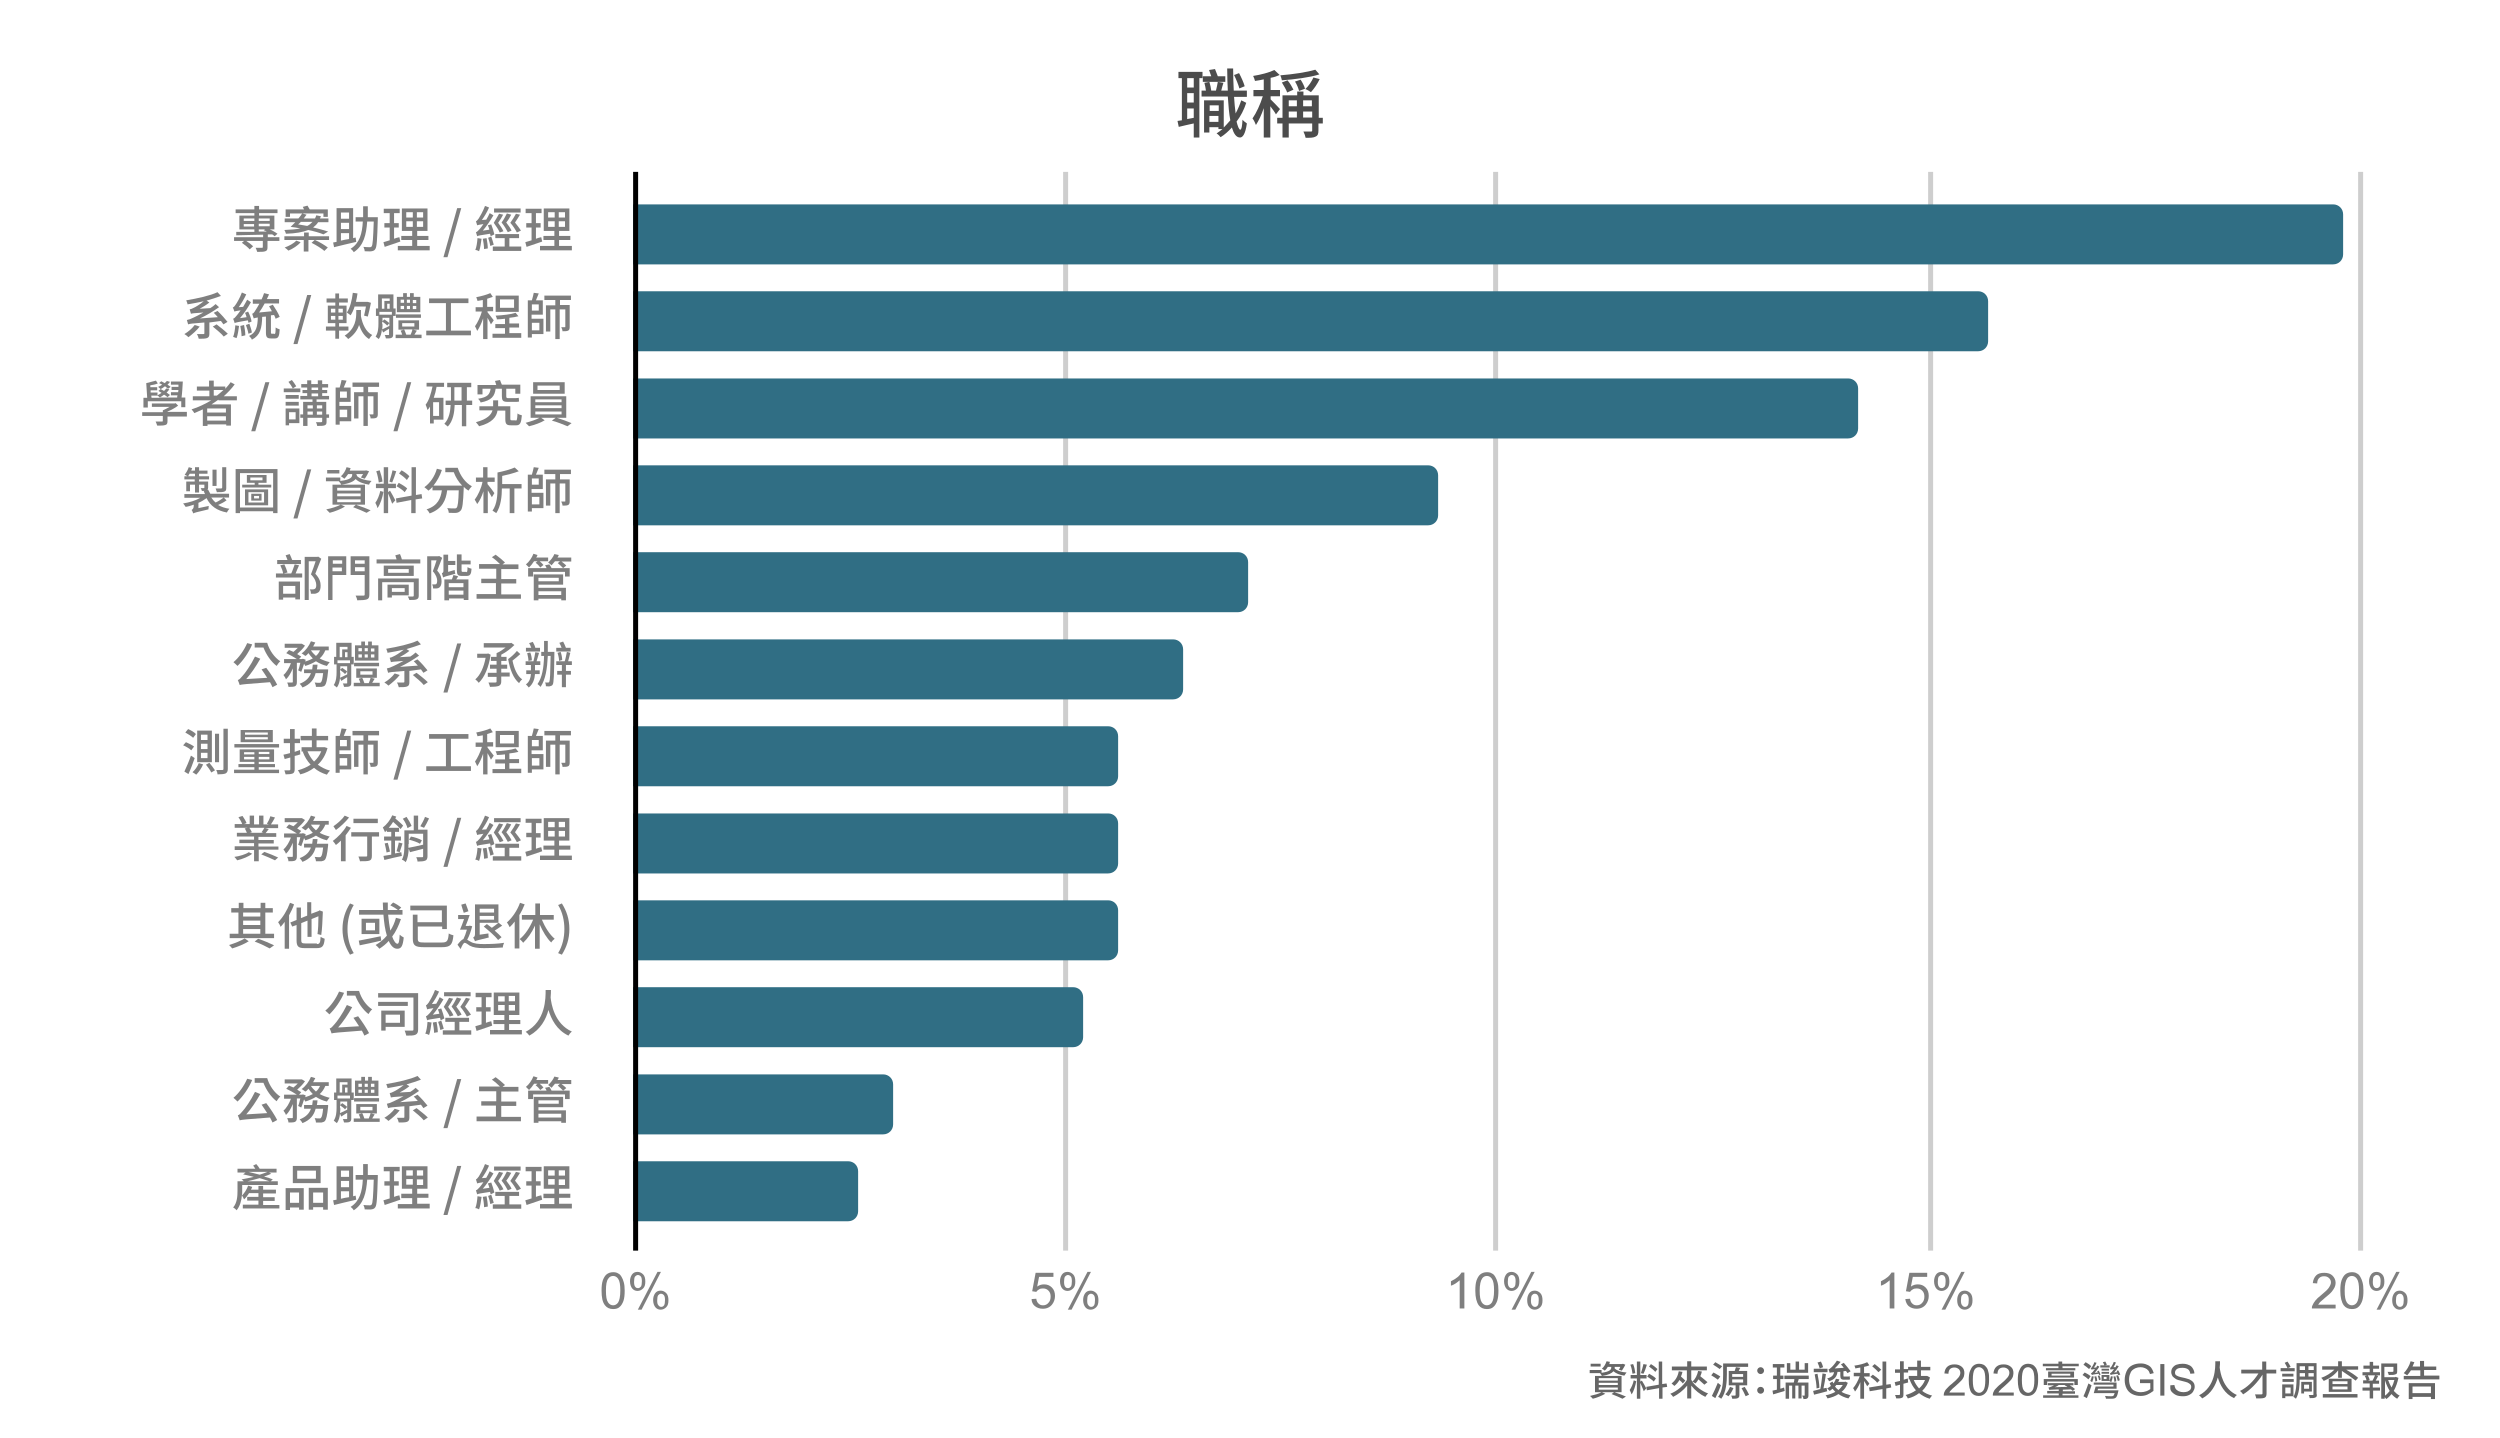 <?xml version="1.0" encoding="utf-8"?>
<!-- Generator: Adobe Illustrator 25.2.0, SVG Export Plug-In . SVG Version: 6.00 Build 0)  -->
<svg version="1.1" xmlns="http://www.w3.org/2000/svg" xmlns:xlink="http://www.w3.org/1999/xlink" x="0px" y="0px"
	 viewBox="0 0 800 460" style="enable-background:new 0 0 800 460;" xml:space="preserve">
<style type="text/css">
	.st0{fill:#004AAC;}
	.st1{opacity:0.1;fill:#606060;}
	.st2{fill:url(#SVGID_1_);}
	.st3{fill:none;stroke:#FFFFFF;stroke-width:17;stroke-linecap:round;stroke-linejoin:round;stroke-miterlimit:10;}
	.st4{opacity:0.4;fill:#FFFFFF;}
	.st5{opacity:0.6;fill:#FFFFFF;}
	.st6{fill:url(#SVGID_2_);}
	.st7{fill:#003875;}
	.st8{fill:#FFFFFF;}
	.st9{fill:url(#SVGID_3_);}
	.st10{fill:url(#SVGID_4_);}
	.st11{opacity:0.7;}
	.st12{opacity:0.8;}
	.st13{opacity:0.9;}
	.st14{opacity:0.1;}
	.st15{fill:url(#SVGID_5_);}
	.st16{fill:#77B6FF;}
	.st17{fill:url(#SVGID_6_);}
	.st18{fill:url(#SVGID_7_);}
	.st19{fill:url(#SVGID_8_);}
	.st20{fill:url(#SVGID_9_);}
	.st21{fill:#1FC7FF;}
	.st22{fill:#FFBB10;}
	.st23{fill:#006FD3;}
	.st24{fill:none;stroke:#666666;stroke-width:0.799;stroke-miterlimit:10;}
	.st25{fill:#666666;}
	.st26{fill:url(#SVGID_10_);}
	.st27{fill:url(#SVGID_11_);}
	.st28{fill:url(#SVGID_12_);}
	.st29{fill:url(#SVGID_13_);}
	.st30{fill:url(#SVGID_14_);}
	.st31{fill:#E9F6FF;}
	.st32{opacity:0.7;fill:#505E68;}
	.st33{opacity:0.4;fill:#2473FF;}
	.st34{clip-path:url(#SVGID_16_);}
	.st35{fill:#FFE67D;}
	.st36{opacity:0.2;}
	.st37{fill:#022647;}
	.st38{fill:#043559;}
	.st39{fill:#DFDFE1;}
	.st40{fill:#EFC4A0;}
	.st41{fill:#A8743A;}
	.st42{fill:#F4D2B3;}
	.st43{fill:#F4C49D;}
	.st44{fill:#E0AB80;}
	.st45{fill:#2E1C12;}
	.st46{fill:#EA8375;}
	.st47{fill:#AA2D21;}
	.st48{fill:url(#SVGID_17_);}
	.st49{fill:url(#SVGID_18_);}
	.st50{opacity:0.5;}
	.st51{fill:#5BC6E3;}
	.st52{fill:#A7EDF8;}
	.st53{fill:#9DDDEE;}
	.st54{fill:url(#SVGID_19_);}
	.st55{fill:url(#SVGID_20_);}
	.st56{fill:url(#SVGID_21_);}
	.st57{fill:url(#SVGID_22_);}
	.st58{fill:url(#SVGID_23_);}
	.st59{fill:url(#SVGID_24_);}
	.st60{fill:url(#SVGID_25_);}
	.st61{fill:none;stroke:#666666;stroke-width:0.69;stroke-miterlimit:10;}
	.st62{fill:url(#SVGID_26_);}
	.st63{fill:url(#SVGID_27_);}
	.st64{fill:url(#SVGID_28_);}
	.st65{fill:url(#SVGID_29_);}
	.st66{fill:url(#SVGID_30_);}
	.st67{clip-path:url(#SVGID_32_);}
	.st68{fill:url(#SVGID_33_);}
	.st69{fill:url(#SVGID_34_);}
	.st70{fill:url(#SVGID_35_);}
	.st71{fill:url(#SVGID_36_);}
	.st72{fill:url(#SVGID_37_);}
	.st73{fill:url(#SVGID_38_);}
	.st74{fill:url(#SVGID_39_);}
	.st75{fill:none;stroke:#666666;stroke-width:0.722;stroke-miterlimit:10;}
	.st76{fill:url(#SVGID_40_);}
	.st77{fill:url(#SVGID_41_);}
	.st78{fill:url(#SVGID_42_);}
	.st79{fill:url(#SVGID_43_);}
	.st80{fill:url(#SVGID_44_);}
	.st81{clip-path:url(#SVGID_46_);}
	.st82{fill:url(#SVGID_47_);}
	.st83{fill:url(#SVGID_48_);}
	.st84{fill:#F5FEFF;}
	.st85{fill:none;stroke:#F5FEFF;stroke-width:10.899;stroke-linecap:round;stroke-linejoin:round;stroke-miterlimit:10;}
	.st86{fill:url(#SVGID_49_);}
	.st87{fill:#FFD400;}
	.st88{fill:url(#SVGID_50_);}
	.st89{fill:url(#SVGID_51_);}
	.st90{fill:url(#SVGID_52_);}
	.st91{fill:url(#SVGID_53_);}
	.st92{fill:url(#SVGID_54_);}
	.st93{fill:url(#SVGID_55_);}
	.st94{fill:url(#SVGID_56_);}
	.st95{fill:url(#SVGID_57_);}
	.st96{fill:url(#SVGID_58_);}
	.st97{fill:url(#SVGID_59_);}
	.st98{fill:url(#SVGID_60_);}
	.st99{fill:url(#SVGID_61_);}
	.st100{fill:url(#SVGID_62_);}
	.st101{clip-path:url(#SVGID_64_);}
	.st102{fill:url(#SVGID_65_);}
	.st103{fill:url(#SVGID_66_);}
	.st104{fill:url(#SVGID_67_);}
	.st105{fill:url(#SVGID_68_);}
	.st106{fill:url(#SVGID_69_);}
	.st107{fill:url(#SVGID_70_);}
	.st108{fill:url(#SVGID_71_);}
	.st109{fill:url(#SVGID_72_);}
	.st110{fill:url(#SVGID_73_);}
	.st111{fill:url(#SVGID_74_);}
	.st112{fill:url(#SVGID_75_);}
	.st113{fill:url(#SVGID_76_);}
	.st114{fill:url(#SVGID_77_);}
	.st115{fill:url(#SVGID_78_);}
	.st116{fill:url(#SVGID_79_);}
	.st117{fill:url(#SVGID_80_);}
	.st118{fill:url(#SVGID_81_);}
	.st119{clip-path:url(#SVGID_83_);}
	.st120{fill:url(#SVGID_84_);}
	.st121{fill:url(#SVGID_85_);}
	.st122{fill:url(#SVGID_86_);}
	.st123{fill:url(#SVGID_87_);}
	.st124{fill:url(#SVGID_88_);}
	.st125{opacity:0.3;}
	.st126{opacity:0.88;}
	.st127{opacity:0.88;fill:#20ADE5;}
	.st128{display:none;}
	.st129{display:inline;}
	.st130{fill:url(#SVGID_89_);}
	.st131{fill:url(#SVGID_90_);}
	.st132{fill:url(#SVGID_91_);}
	.st133{fill:#F2CCAA;}
	.st134{fill:#281111;}
	.st135{fill:#3A2222;}
	.st136{fill:#D8CA4C;}
	.st137{fill:#7F7F7F;}
	.st138{fill:none;stroke:#CECECE;stroke-width:1.6;stroke-miterlimit:10;}
	.st139{fill:#5B9BD5;}
	.st140{fill:none;stroke:#000000;stroke-width:1.6;stroke-miterlimit:10;}
	.st141{fill:#ED7D31;}
	.st142{fill:#4472C4;}
	.st143{fill:#FFC000;}
	.st144{fill:#A5A5A5;}
	.st145{fill:none;stroke:#FFFFFF;stroke-width:6;stroke-miterlimit:10;}
	.st146{fill:#4C4C4C;}
	.st147{fill:none;stroke:#4C4C4C;stroke-miterlimit:10;}
	.st148{fill:#70AD47;}
	.st149{fill:none;stroke:#4C4C4C;stroke-width:2;stroke-miterlimit:10;}
	.st150{fill:none;stroke:#FFFFFF;stroke-width:4;stroke-miterlimit:10;}
	.st151{fill:none;stroke:#FFFFFF;stroke-width:3.347;stroke-miterlimit:10;}
	.st152{fill:none;stroke:#CECECE;stroke-width:1.577;stroke-miterlimit:10;}
	.st153{fill:none;stroke:#000000;stroke-width:1.577;stroke-miterlimit:10;}
	.st154{fill:none;stroke:#FFFFFF;stroke-width:1.052;stroke-miterlimit:10;}
	.st155{fill:#E69138;}
	.st156{fill:#38761D;}
	.st157{fill:#B45F06;}
	.st158{fill:#0B5394;}
	.st159{fill:none;stroke:#333333;stroke-width:1.6;stroke-miterlimit:10;}
	.st160{fill:#306E84;}
	.st161{fill:#FF9900;}
	.st162{fill:#CC0000;}
	.st163{fill:#65728C;}
	.st164{fill:#606060;}
</style>
<g id="BG">
</g>
<g id="插畫">
</g>
<g id="標題_x2B_logo">
</g>
<g id="參考" class="st128">
</g>
<g id="圖表">
	<g>
		<path class="st8" d="M0,0h800v460H0V0z"/>
		<path class="st138" d="M341,55v345.2"/>
		<path class="st138" d="M478.6,55v345.2"/>
		<path class="st138" d="M617.8,55v345.2"/>
		<path class="st138" d="M755.4,55v345.2"/>
		<path class="st160" d="M202.6,84.6V65.4h544c1.8,0,3.2,1.4,3.2,3.2v12.8c0,1.8-1.4,3.2-3.2,3.2H202.6z"/>
		<path class="st160" d="M202.6,112.4V93.2H633c1.8,0,3.2,1.4,3.2,3.2v12.8c0,1.8-1.4,3.2-3.2,3.2H202.6z"/>
		<path class="st160" d="M202.6,140.3v-19.2h388.8c1.8,0,3.2,1.4,3.2,3.2v12.8c0,1.8-1.4,3.2-3.2,3.2H202.6z"/>
		<path class="st160" d="M202.6,168.1v-19.2H457c1.8,0,3.2,1.4,3.2,3.2v12.8c0,1.8-1.4,3.2-3.2,3.2H202.6z"/>
		<path class="st160" d="M202.6,195.9v-19.2h193.6c1.8,0,3.2,1.4,3.2,3.2v12.8c0,1.8-1.4,3.2-3.2,3.2H202.6z"/>
		<path class="st160" d="M202.6,223.8v-19.2h172.8c1.8,0,3.2,1.4,3.2,3.2v12.8c0,1.8-1.4,3.2-3.2,3.2H202.6z"/>
		<path class="st160" d="M202.6,251.6v-19.2h152c1.8,0,3.2,1.4,3.2,3.2v12.8c0,1.8-1.4,3.2-3.2,3.2H202.6z"/>
		<path class="st160" d="M202.6,279.5v-19.2h152c1.8,0,3.2,1.4,3.2,3.2v12.8c0,1.8-1.4,3.2-3.2,3.2H202.6z"/>
		<path class="st160" d="M202.6,307.3v-19.2h152c1.8,0,3.2,1.4,3.2,3.2v12.8c0,1.8-1.4,3.2-3.2,3.2H202.6z"/>
		<path class="st160" d="M202.6,335.1v-19.2h140.8c1.8,0,3.2,1.4,3.2,3.2v12.8c0,1.8-1.4,3.2-3.2,3.2H202.6z"/>
		<path class="st160" d="M202.6,363v-19.2h80c1.8,0,3.2,1.4,3.2,3.2v12.8c0,1.8-1.4,3.2-3.2,3.2H202.6z"/>
		<path class="st160" d="M202.6,390.8v-19.2h68.8c1.8,0,3.2,1.4,3.2,3.2v12.8c0,1.8-1.4,3.2-3.2,3.2H202.6z"/>
		<path class="st140" d="M203.4,55v345.2"/>
		<g>
			<path class="st137" d="M89.3,77.1h-3.7v2c0,0.7-0.1,1.1-0.7,1.3c-0.5,0.2-1.4,0.2-2.6,0.2c-0.1-0.4-0.3-0.9-0.5-1.3
				c0.9,0,1.8,0,2,0c0.3,0,0.3-0.1,0.3-0.3v-1.9h-5.3c0.8,0.5,1.7,1.2,2.2,1.7l-1.1,1c-0.5-0.6-1.6-1.5-2.5-2.1l0.7-0.6h-3.2v-1.2
				h9.3v-0.8c-3.2,0.1-6.3,0.1-8.6,0.2l0-1.1c1.5,0,3.6,0,5.8,0v-0.8h-4.8v-4.4h4.8v-0.8h-6V67h6v-1.1h1.5V67h5.9v1.2h-5.9v0.8h4.9
				v4.4h-1.5c1,0.4,1.9,1,2.5,1.4l-0.9,0.8c-0.2-0.2-0.5-0.4-0.8-0.6l-1.4,0v0.9h3.7V77.1z M78,70.7h3.4v-0.8H78V70.7z M81.3,72.5
				v-0.8H78v0.8H81.3z M82.8,69.9v0.8h3.5v-0.8H82.8z M86.3,71.6h-3.5v0.8h3.5V71.6z M82.8,74.1l2.6,0c-0.3-0.2-0.7-0.3-1-0.4
				l0.4-0.3h-2V74.1z"/>
			<path class="st137" d="M105.2,76.8h-4.4c1.4,0.6,3.2,1.7,4.1,2.4l-1.1,1.1c-0.9-0.8-2.7-1.9-4.1-2.6l1-0.9h-2v3.7h-1.5v-3.7H91
				v-1.2h6.3v-1.2h1.5v1.2h6.5V76.8z M103.5,75c-1.2-0.5-2.9-1-4.9-1.4c-1.7,0.7-4,1.1-7.1,1.2c-0.1-0.4-0.3-0.9-0.5-1.2
				c2-0.1,3.7-0.2,5.1-0.5c-1-0.2-2-0.4-3.1-0.5c0.4-0.4,0.9-0.9,1.5-1.5h-3.4v-1.2h4.4c0.5-0.6,0.9-1.1,1.2-1.6l1.4,0.4
				c-0.3,0.4-0.6,0.8-0.9,1.2h3.6c0.2-0.3,0.3-0.7,0.4-1l1.5,0.3c-0.1,0.3-0.2,0.5-0.3,0.7h2.7v1.2h-3.3c-0.4,0.7-1,1.2-1.6,1.7
				c1.9,0.4,3.5,0.9,4.8,1.3L103.5,75z M96.2,77.5c-0.9,1.1-2.5,2.1-3.9,2.7c-0.3-0.3-0.9-0.8-1.2-1c1.4-0.5,2.9-1.3,3.7-2.2
				L96.2,77.5z M103.4,68.3H92.8v1.1h-1.4V67h5.9c-0.2-0.3-0.3-0.6-0.4-0.8l1.5-0.4c0.2,0.4,0.5,0.8,0.7,1.2h5.8v2.4h-1.4V68.3z
				 M96.2,71.1c-0.3,0.3-0.5,0.5-0.8,0.7c1,0.2,2,0.3,2.9,0.5c0.7-0.3,1.2-0.8,1.7-1.3H96.2z"/>
			<path class="st137" d="M114,77.4c-2.5,0.6-5.2,1.2-7.1,1.7l-0.3-1.5c0.4-0.1,0.7-0.1,1.1-0.2V66.6h5.3v9.6l0.8-0.2L114,77.4z
				 M109.1,68v2h2.6v-2H109.1z M111.7,71.3h-2.6v2h2.6V71.3z M109.1,77c0.8-0.2,1.7-0.4,2.6-0.5v-1.9h-2.6V77z M120.9,69.4
				c0,0,0,0.5,0,0.7c-0.2,6.6-0.3,8.9-0.8,9.6c-0.3,0.5-0.7,0.6-1.2,0.7c-0.5,0.1-1.3,0-2.2,0c0-0.4-0.2-1-0.4-1.4
				c0.8,0.1,1.6,0.1,2,0.1c0.3,0,0.4,0,0.6-0.2c0.4-0.5,0.5-2.5,0.7-8h-2.1c-0.3,4.2-1.1,7.7-4.3,9.8c-0.2-0.4-0.7-0.9-1-1.1
				c2.9-1.8,3.7-4.9,3.9-8.7h-2.3v-1.4h2.4c0-1.1,0-2.3,0-3.5h1.5c0,1.2,0,2.4,0,3.5H120.9z"/>
			<path class="st137" d="M128.1,77.3c-1.7,0.6-3.6,1.2-5,1.7l-0.4-1.5c0.6-0.2,1.3-0.4,2-0.6v-4.1H123v-1.4h1.7v-3.2h-1.9v-1.4h5.1
				v1.4h-1.8v3.2h1.5v1.4h-1.5v3.6c0.5-0.2,1.1-0.4,1.7-0.5L128.1,77.3z M137.5,78.7v1.4h-10.2v-1.4h4.6v-1.9h-3.5v-1.3h3.5v-1.6
				h-3.3v-7.2h8.2v7.2h-3.3v1.6h3.6v1.3h-3.6v1.9H137.5z M130,69.6h2.1v-1.7H130V69.6z M130,72.6h2.1v-1.8H130V72.6z M135.4,67.9h-2
				v1.7h2V67.9z M135.4,70.8h-2v1.8h2V70.8z"/>
			<path class="st137" d="M146.3,66.6h1.3l-4.4,15.7h-1.3L146.3,66.6z"/>
			<path class="st137" d="M157,75.6c0-0.2-0.1-0.5-0.2-0.8c-3.3,0.5-3.8,0.6-4.1,0.8c-0.1-0.3-0.3-1-0.4-1.3c0.4-0.1,0.7-0.5,1.2-1
				c0.2-0.3,0.7-0.8,1.2-1.6c-1.4,0.2-1.8,0.3-2,0.4c-0.1-0.3-0.3-0.9-0.4-1.3c0.3-0.1,0.5-0.4,0.9-0.9c0.3-0.5,1.4-2.3,2-4l1.3,0.5
				c-0.6,1.4-1.5,2.9-2.3,4l1.4-0.1c0.4-0.7,0.8-1.4,1.1-2.1l1.2,0.7c-1,1.7-2.2,3.5-3.4,4.9l2.1-0.3c-0.1-0.5-0.3-1-0.5-1.4
				l1.1-0.3c0.4,1,0.8,2.4,1,3.2L157,75.6z M154.1,76.4c-0.2,1.4-0.4,3-0.8,4c-0.3-0.2-0.8-0.4-1.2-0.4c0.4-1,0.6-2.4,0.7-3.8
				L154.1,76.4z M155.7,76.2c0.2,1.1,0.4,2.4,0.4,3.3l-1.2,0.2c0-0.9-0.2-2.3-0.4-3.3L155.7,76.2z M157.2,75.7
				c0.3,0.8,0.6,1.9,0.8,2.6l-1.1,0.4c-0.1-0.7-0.4-1.8-0.7-2.6L157.2,75.7z M166.8,78.9v1.4h-9.1v-1.4h3.8v-2.7h-3v-1.3h7.6v1.3
				h-3.1v2.7H166.8z M159.9,74.4c-0.3-0.8-1.1-2-1.9-3.1c0.6-1,1.3-2.1,1.7-2.9l1.3,0.3c-0.4,0.8-1,1.8-1.6,2.6
				c0.7,0.9,1.4,2,1.7,2.7L159.9,74.4z M166.6,68h-8.5v-1.3h8.5V68z M163.6,68.7c-0.4,0.8-1,1.8-1.6,2.5c0.7,0.9,1.4,1.9,1.7,2.6
				l-1.2,0.5c-0.4-0.8-1.1-2-2-3.1c0.7-0.9,1.3-2.1,1.7-2.9L163.6,68.7z M165.4,74.4c-0.4-0.8-1.2-2.1-2.1-3.1
				c0.7-1,1.4-2.1,1.8-2.9l1.3,0.3c-0.5,0.8-1.1,1.8-1.6,2.5c0.7,0.9,1.5,1.9,1.9,2.6L165.4,74.4z"/>
			<path class="st137" d="M173.5,77.3c-1.7,0.6-3.6,1.2-5,1.7l-0.4-1.5c0.6-0.2,1.3-0.4,2-0.6v-4.1h-1.7v-1.4h1.7v-3.2h-1.9v-1.4
				h5.1v1.4h-1.8v3.2h1.5v1.4h-1.5v3.6c0.5-0.2,1.1-0.4,1.7-0.5L173.5,77.3z M183,78.7v1.4h-10.2v-1.4h4.6v-1.9h-3.5v-1.3h3.5v-1.6
				H174v-7.2h8.2v7.2h-3.3v1.6h3.6v1.3h-3.6v1.9H183z M175.4,69.6h2.1v-1.7h-2.1V69.6z M175.4,72.6h2.1v-1.8h-2.1V72.6z M180.8,67.9
				h-2v1.7h2V67.9z M180.8,70.8h-2v1.8h2V70.8z"/>
		</g>
		<g>
			<path class="st137" d="M63.9,104.5c-0.9,1.2-2.4,2.5-3.6,3.4c-0.3-0.3-0.9-0.8-1.3-1c1.2-0.7,2.5-1.8,3.3-2.9L63.9,104.5z
				 M67,103.2v3.6c0,0.8-0.2,1.2-0.8,1.4c-0.6,0.2-1.4,0.2-2.6,0.2c-0.1-0.4-0.3-1.1-0.6-1.5c0.9,0,1.8,0,2.1,0
				c0.3,0,0.3-0.1,0.3-0.3v-3.4c-4,0.3-4.7,0.4-5.2,0.6c-0.1-0.3-0.3-1-0.4-1.4c0.6-0.1,1.2-0.3,2.2-0.8c0.6-0.3,1.7-0.8,3.1-1.6
				c-3.1,0.2-3.7,0.3-4,0.4c-0.1-0.3-0.3-1-0.4-1.4c0.4-0.1,0.8-0.2,1.3-0.5c0.5-0.2,2-1.1,3.2-2.1c-1.7,0.4-3.5,0.7-5.2,1
				c0-0.4-0.3-0.9-0.4-1.3c3.6-0.6,7.7-1.5,10-2.6l1.1,1.2c-1.3,0.5-2.9,1-4.6,1.5l0.9,0.6c-1,0.8-2,1.4-3.1,2l3.4-0.2
				c0.6-0.4,1.2-0.8,1.7-1.3l1.1,1c-2,1.4-4,2.6-6.1,3.6l5.7-0.4c-0.4-0.5-0.9-1-1.3-1.4l1.2-0.6c1.2,1.1,2.5,2.6,3.2,3.5l-1.3,0.8
				c-0.2-0.3-0.5-0.7-0.8-1.1L67,103.2z M69.3,103.8c1.2,0.9,2.8,2.2,3.6,3l-1.3,0.9c-0.7-0.9-2.3-2.2-3.5-3.2L69.3,103.8z"/>
			<path class="st137" d="M79.5,103.3c0-0.2-0.1-0.5-0.2-0.8c-3.4,0.6-3.9,0.7-4.2,0.9c-0.1-0.3-0.3-1-0.5-1.4
				c0.4-0.1,0.7-0.5,1.2-1.1c0.2-0.3,0.7-0.8,1.2-1.6c-1.4,0.2-1.8,0.3-2,0.4c-0.1-0.3-0.3-1-0.5-1.3c0.3-0.1,0.6-0.4,0.9-0.9
				c0.3-0.4,1.4-2.2,2-3.9l1.4,0.6c-0.7,1.5-1.6,3-2.4,4.1l1.4-0.1c0.4-0.7,0.9-1.5,1.3-2.3l1.2,0.8c-1,1.8-2.2,3.6-3.5,5.1l2.1-0.3
				c-0.1-0.5-0.3-1-0.5-1.4l1-0.4c0.5,1,1,2.3,1.1,3.2L79.5,103.3z M76.5,104.3c-0.2,1.4-0.4,2.9-0.8,3.9c-0.3-0.1-0.8-0.3-1.1-0.4
				c0.4-1,0.6-2.4,0.7-3.7L76.5,104.3z M78.1,104c0.2,1,0.4,2.4,0.4,3.3l-1.2,0.3c0-0.9-0.2-2.3-0.4-3.3L78.1,104z M79.8,103.6
				c0.3,0.9,0.7,2,0.8,2.8l-1.1,0.4c-0.1-0.8-0.5-1.9-0.8-2.8L79.8,103.6z M87.8,106.9c0.3,0,0.4-0.3,0.4-2.1
				c0.3,0.2,0.9,0.5,1.3,0.6c-0.1,2.3-0.5,2.9-1.5,2.9h-1.3c-1.2,0-1.6-0.4-1.6-1.8v-5.2l-1.2,0.1c-0.1,3.6-0.6,5.9-3.3,7.3
				c-0.1-0.4-0.6-0.9-0.9-1.2c2.3-1.1,2.7-2.9,2.8-5.9c-0.8,0.1-1.1,0.2-1.3,0.3c-0.1-0.3-0.3-1-0.5-1.5c0.4-0.1,0.7-0.5,1.1-1.2
				c0.2-0.3,0.7-1.1,1.2-2h-2.1v-1.4h2.8c0.3-0.6,0.6-1.3,0.8-2l1.6,0.4c-0.2,0.5-0.5,1-0.7,1.5h3.9v1.4h-4.6
				c-0.6,1.1-1.2,2.1-1.8,2.9l4.1-0.4c-0.3-0.6-0.6-1.1-0.9-1.6l1.2-0.5c0.8,1.2,1.8,2.8,2.2,3.9l-1.3,0.6c-0.1-0.4-0.3-0.8-0.5-1.2
				l-1,0.1v5.4c0,0.4,0,0.5,0.4,0.5H87.8z"/>
			<path class="st137" d="M98.3,94.4h1.3l-4.4,15.7h-1.3L98.3,94.4z"/>
			<path class="st137" d="M108.5,105.8v2.6h-1.2v-2.6h-3v-1.3h3v-1.1h-2.4v-5.6h2.4v-1h-2.8v-1.3h2.8v-1.6h1.2v1.6h2.8v1.3h-2.8v1
				h2.4v5.6h-2.4v1.1h3v1.3H108.5z M105.9,100h1.4v-1.2h-1.4V100z M105.9,102.3h1.4v-1.2h-1.4V102.3z M109.7,98.8h-1.4v1.2h1.4V98.8
				z M109.7,101.1h-1.4v1.2h1.4V101.1z M119.1,107.2c-0.3,0.3-0.8,0.9-1,1.3c-1.5-0.9-2.5-2.5-3.2-4.5c-0.5,1.6-1.6,3.2-3.5,4.5
				c-0.2-0.4-0.8-0.8-1.1-1.1c3.5-2.3,3.7-5.4,3.7-7.5v-0.7h1.5v0.8c0,0.4,0,0.8,0,1.2C116,103.8,117.1,106.2,119.1,107.2z
				 M113.5,98c-0.3,1.1-0.8,2.1-1.3,2.9c-0.3-0.2-0.9-0.7-1.2-0.9c1-1.5,1.6-3.8,1.9-6.3l1.5,0.2c-0.1,0.9-0.3,1.8-0.5,2.7h3.6
				l0.2,0l1,0.3c-0.3,1.5-0.7,3.3-1,4.4l-1.2-0.3c0.2-0.7,0.4-1.9,0.6-2.9H113.5z"/>
			<path class="st137" d="M125.8,101.1v5.9c0,0.6-0.1,0.9-0.5,1.1c-0.4,0.2-0.9,0.2-1.8,0.2c-0.1-0.3-0.2-0.8-0.4-1.1
				c0.6,0,1.1,0,1.2,0c0.2,0,0.2,0,0.2-0.2v-1.8c-0.7,0.4-1.3,0.8-1.9,1.2l-0.4-0.9c-0.1,1.1-0.4,2.2-1,3c-0.2-0.2-0.8-0.6-1-0.8
				c0.8-1.2,0.9-2.8,0.9-4.1v-2.5h-0.8v-2.4h0.7v-4.5h4.9v4.5h0.7v2.4H125.8z M125.4,99.8h-4v0.9h4V99.8z M122.2,98.8h0.8v-2.5h1.7
				v-0.8h-2.5V98.8z M122.4,103.7c0,0.5,0,1.1-0.1,1.7c0.6-0.3,1.5-0.7,2.3-1.1v-2.6h-2.2v1.1l0.6-0.6c0.6,0.4,1.3,0.9,1.6,1.2
				l-0.7,0.8c-0.3-0.4-1-0.9-1.6-1.3V103.7z M124.7,98.8v-1.6h-0.8v1.6H124.7z M134.9,107.1v1.1h-8.3v-1.1h2.1
				c-0.1-0.4-0.3-0.9-0.5-1.3l1.1-0.3h-1.8v-3h6.6v3h-1.9l1.2,0.3c-0.3,0.4-0.5,0.9-0.8,1.3H134.9z M134.7,101.7h-8v-1.1h8V101.7z
				 M134.4,99.9H127V95h2v-1.2h1.2V95h1v-1.2h1.2V95h2.1V99.9z M128.2,96.9h1.1v-1h-1.1V96.9z M128.2,98.9h1.1v-1h-1.1V98.9z
				 M128.7,104.5h3.9v-1.1h-3.9V104.5z M129.3,105.4c0.3,0.5,0.5,1.2,0.7,1.7h1.4c0.2-0.5,0.5-1.2,0.6-1.7H129.3z M131.2,96.9v-1h-1
				v1H131.2z M130.2,97.9v1h1v-1H130.2z M133.2,96h-1.1v1h1.1V96z M133.2,97.9h-1.1v1h1.1V97.9z"/>
			<path class="st137" d="M150.7,105.8v1.5h-14.3v-1.5h6.3V97h-5.4v-1.5h12.6V97h-5.6v8.8H150.7z"/>
			<path class="st137" d="M157.1,103.8c-0.2-0.5-0.7-1.4-1.1-2.1v6.8h-1.4v-6.6c-0.5,1.5-1.2,3-1.9,4c-0.1-0.4-0.5-1.1-0.7-1.5
				c0.8-1.1,1.7-3,2.2-4.7h-2v-1.4h2.3V96c-0.6,0.1-1.2,0.2-1.7,0.3c-0.1-0.3-0.2-0.8-0.4-1.2c1.6-0.3,3.4-0.8,4.5-1.3l0.8,1.2
				c-0.5,0.2-1.2,0.4-1.8,0.6v2.6h1.9v1.4H156v0.3c0.4,0.5,1.7,2.2,2,2.6L157.1,103.8z M166.8,106.8v1.3h-9.2v-1.3h4v-1.8h-3.1v-1.3
				h3.1V102c-0.9,0.1-1.8,0.2-2.6,0.2c0-0.3-0.2-0.8-0.4-1.2c2.2-0.1,4.9-0.4,6.4-0.9l0.9,1.1c-0.8,0.2-1.8,0.4-2.9,0.5v1.8h3.1v1.3
				h-3.1v1.8H166.8z M166,99.8h-7.4v-5.2h7.4V99.8z M164.5,95.8H160v2.7h4.5V95.8z"/>
			<path class="st137" d="M170.2,102h3.7v4.9h-3.7v1.1h-1.3V96.1h1.3c0.2-0.8,0.5-1.7,0.6-2.4l1.6,0.2c-0.3,0.7-0.6,1.5-0.9,2.2h2.2
				v4.6h-3.6V102z M172.4,97.4h-2.2v2h2.2V97.4z M170.2,103.3v2.4h2.4v-2.4H170.2z M179.2,95.9v1.7h3.1v7c0,0.6-0.1,1-0.5,1.2
				c-0.4,0.2-1,0.2-1.8,0.2c0-0.4-0.2-0.9-0.4-1.3c0.5,0,0.9,0,1.1,0c0.2,0,0.2,0,0.2-0.2V99h-1.8v9.5h-1.4V99h-1.6v7.1h-1.4v-8.4h3
				v-1.7h-3.5v-1.4h8.5v1.4H179.2z"/>
		</g>
		<g>
			<path class="st137" d="M59.8,133.3h-6.2v1.5c0,0.7-0.2,1.1-0.7,1.2c-0.6,0.2-1.4,0.2-2.6,0.2c-0.1-0.4-0.3-0.9-0.5-1.3
				c0.9,0,1.8,0,2,0c0.3,0,0.3-0.1,0.3-0.3v-1.5h-6.6v-1.2h6.6v-0.6c0.7-0.3,1.5-0.7,2.2-1.1h-5.7v-1.1h7.3l0.3-0.1l0.8,0.8
				c-0.9,0.7-2.2,1.4-3.4,1.9v0.1h6.2V133.3z M47.3,130.4h-1.4v-3.1h1.2l-0.3-4.7c0.9-0.2,2.3-0.6,3.1-0.8l0.6,0.9
				c-0.7,0.3-1.6,0.5-2.4,0.6l0,0.6h2.2v1h-2.1l0,0.7h2.2v0.9c0.4-0.2,0.9-0.5,1.3-0.8c-0.3-0.2-0.7-0.4-1-0.6l0.7-0.6
				c0.4,0.2,0.8,0.4,1.1,0.6c0.3-0.3,0.5-0.5,0.7-0.8l1,0.3c-0.3,0.3-0.5,0.7-0.9,1c0.4,0.3,0.8,0.6,1.1,0.8l-0.8,0.7
				c-0.3-0.3-0.6-0.5-1.1-0.8c-0.5,0.4-1,0.7-1.4,0.9h5.6c0-0.2,0-0.5,0.1-0.7h-2.1v-1H57l0.1-0.7h-2.2v-1h2.2l0-0.7h-2.4v-1h3.8
				c-0.1,1.6-0.2,3.7-0.4,5.1h1.2v3.1H58v-1.9H47.3V130.4z M48.5,127.3h2.7c-0.2-0.2-0.5-0.6-0.8-0.7h-2L48.5,127.3z M53.8,124.4
				c-0.2-0.2-0.6-0.5-1-0.8c-0.4,0.3-0.9,0.7-1.4,0.9c-0.2-0.2-0.6-0.5-0.8-0.7c0.4-0.2,0.9-0.4,1.3-0.7c-0.3-0.2-0.7-0.4-1-0.5
				l0.7-0.6c0.3,0.2,0.7,0.4,1.1,0.6c0.3-0.2,0.5-0.5,0.7-0.7l1,0.3c-0.2,0.3-0.5,0.6-0.8,0.9c0.4,0.2,0.7,0.5,1,0.7L53.8,124.4z"/>
			<path class="st137" d="M69.9,127.9c-0.7,0.5-1.5,1-2.2,1.5h6.2v6.8h-1.5v-0.4h-6v0.5h-1.5V131c-0.9,0.4-1.8,0.8-2.7,1.2
				c-0.2-0.3-0.6-0.9-0.9-1.2c2.2-0.7,4.3-1.7,6.3-2.9h-5.9v-1.3h5.3v-1.8H63v-1.3h3.9v-1.9h1.5v1.9h3.7v0.7
				c0.6-0.7,1.2-1.3,1.7-2.1l1.3,0.7c-1,1.4-2.2,2.6-3.5,3.8h4.2v1.3H69.9z M72.3,130.7h-6v1.3h6V130.7z M72.3,134.6v-1.4h-6v1.4
				H72.3z M69.4,126.6c0.8-0.6,1.4-1.2,2.1-1.8h-3.1v1.8H69.4z"/>
			<path class="st137" d="M84.9,122.3h1.3L81.7,138h-1.3L84.9,122.3z"/>
			<path class="st137" d="M93.7,124.3h2.4v1.2h-5.3v-1.2H93.7c-0.3-0.6-0.9-1.5-1.4-2.1l1.1-0.6c0.5,0.6,1.1,1.5,1.4,2L93.7,124.3z
				 M95.7,135.4h-3.2v0.7h-1.1v-5.4h4.4V135.4z M95.6,127.6h-4.2v-1.2h4.2V127.6z M91.4,128.6h4.2v1.2h-4.2V128.6z M92.5,131.9v2.3
				h2.1v-2.3H92.5z M105.4,133.7h-0.9v1.2c0,0.7-0.1,1-0.6,1.2c-0.5,0.2-1.2,0.2-2.4,0.2c0-0.3-0.2-0.9-0.4-1.2c0.7,0,1.5,0,1.7,0
				c0.2,0,0.3-0.1,0.3-0.3v-1.1h-4.7v2.6H97v-2.6h-0.9v-1.1H97v-4h3v-0.8h-3.9v-1.1h2.2v-0.9h-1.5v-1h1.5V124h-1.9v-1.1h1.9v-1.2
				h1.3v1.2h2.1v-1.2h1.4v1.2h1.9v1.1h-1.9v0.8h1.6v1h-1.6v0.9h2.2v1.1h-4v0.8h3.1v4h0.9V133.7z M98.4,129.7v1h1.7v-1H98.4z
				 M98.4,132.7h1.7v-1h-1.7V132.7z M99.7,124.8h2.1V124h-2.1V124.8z M99.7,126.8h2.1v-0.9h-2.1V126.8z M101.4,129.7v1h1.7v-1H101.4
				z M103.1,132.7v-1h-1.7v1H103.1z"/>
			<path class="st137" d="M108.7,129.9h3.7v4.9h-3.7v1.1h-1.3V124h1.3c0.2-0.8,0.5-1.7,0.6-2.4l1.6,0.2c-0.3,0.7-0.6,1.5-0.9,2.2
				h2.2v4.6h-3.6V129.9z M111,125.3h-2.2v2h2.2V125.3z M108.7,131.1v2.4h2.4v-2.4H108.7z M117.8,123.8v1.7h3.1v7
				c0,0.6-0.1,1-0.5,1.2c-0.4,0.2-1,0.2-1.8,0.2c0-0.4-0.2-0.9-0.4-1.3c0.5,0,0.9,0,1.1,0c0.2,0,0.2,0,0.2-0.2v-5.6h-1.8v9.5h-1.4
				v-9.5h-1.6v7.1h-1.4v-8.4h3v-1.7h-3.5v-1.4h8.5v1.4H117.8z"/>
			<path class="st137" d="M130.3,122.3h1.3l-4.4,15.7h-1.3L130.3,122.3z"/>
			<path class="st137" d="M136.4,122.5h5.7v1.3h-2.4c-0.2,1.2-0.5,2.4-0.9,3.5h3.1v7h-3.1v1.2h-1.2v-5.4c-0.2,0.4-0.5,0.8-0.8,1.1
				c-0.1-0.4-0.4-1.3-0.6-1.7c1.1-1.4,1.7-3.5,2.2-5.8h-1.9V122.5z M140.5,128.7h-1.9v4.4h1.9V128.7z M150.9,129.6h-1.7v6.8h-1.4
				v-6.8h-2.3c-0.1,2.4-0.5,5.1-2.2,6.9c-0.3-0.2-0.8-0.7-1.1-0.9c1.5-1.6,1.9-3.9,2-6h-1.6v-1.4h1.7v-4.3h-1.2v-1.4h7.7v1.4h-1.4
				v4.3h1.7V129.6z M147.7,128.2v-4.3h-2.3v4.3H147.7z"/>
			<path class="st137" d="M165,134.6c0.4,0,0.5-0.3,0.6-2.3c0.3,0.3,1,0.5,1.4,0.6c-0.2,2.5-0.6,3.2-1.8,3.2h-1.7
				c-1.4,0-1.8-0.4-1.8-2v-2.7h-2.5c-0.3,1.9-1.6,3.9-5.9,5c-0.2-0.4-0.7-0.9-1-1.3c3.7-1,4.9-2.4,5.3-3.8h-4.2V130h4.4v-1.9h1.6
				v1.9h3.9v4c0,0.4,0.1,0.5,0.5,0.5H165z M154.3,126.2h-1.5v-3h6c-0.1-0.4-0.3-0.9-0.4-1.3l1.6-0.3c0.2,0.5,0.4,1.1,0.6,1.5h5.9
				v2.9h-1.6v-1.6H162v2.4c0,0.4,0.1,0.6,0.5,0.6h2.2c0.4,0,1,0,1.3-0.1c0,0.4,0.1,0.9,0.1,1.2c-0.3,0.1-0.8,0.1-1.3,0.1h-2.4
				c-1.5,0-1.8-0.5-1.8-1.8v-2.4h-2c-0.3,2.3-1.2,3.7-4.8,4.4c-0.1-0.4-0.5-0.9-0.8-1.2c3.1-0.5,3.7-1.4,4-3.2h-2.6V126.2z"/>
			<path class="st137" d="M178.2,133.7c1.6,0.5,3.5,1.2,4.7,1.7l-1.3,1c-1.2-0.5-3.4-1.4-5-1.8l1.2-0.9h-4.6l1.1,0.8
				c-1.3,0.8-3.3,1.5-5,1.9c-0.3-0.3-0.8-0.8-1.1-1.1c1.5-0.4,3.4-1,4.4-1.6h-2.8v-6.9h11.4v6.9H178.2z M180.7,126h-10.1v-3.7h10.1
				V126z M171.3,128.7h8.4v-0.9h-8.4V128.7z M171.3,130.6h8.4v-0.9h-8.4V130.6z M171.3,132.6h8.4v-0.9h-8.4V132.6z M179.1,123.4H172
				v1.4h7.1V123.4z"/>
		</g>
		<g>
			<path class="st137" d="M72.5,160.1c-0.8,0.6-1.8,1.1-2.7,1.5c1,0.6,2.2,1,3.6,1.2c-0.3,0.3-0.6,0.8-0.8,1.2
				c-3.2-0.6-5.3-2.1-6.5-4.6c-0.7,0.5-1.6,1.1-2.6,1.5v1.7l3.3-0.7c0,0.3-0.1,0.8-0.1,1.1c-4,0.9-4.5,1.1-4.9,1.3v-0.1
				c-0.1-0.3-0.3-0.8-0.5-1c0.3-0.2,0.7-0.5,0.7-1.3v-0.4c-0.9,0.3-1.8,0.6-2.6,0.7c-0.2-0.3-0.5-0.8-0.8-1.1c1.9-0.3,4-0.9,5.5-1.8
				H59v-1.2h6.6c-0.1-0.3-0.3-0.6-0.4-0.9l0.3-0.1c-0.3,0-0.5,0-0.9,0c-0.1-0.3-0.2-0.7-0.4-0.9c0.5,0,0.8,0,1,0
				c0.1,0,0.2,0,0.2-0.2v-0.9h-1.7v2.5h-1.3v-2.5h-1.6v2.1h-1.2v-3.1h2.7v-0.7H59v-1H60c-0.3-0.2-0.7-0.4-0.9-0.5
				c0.5-0.6,1-1.5,1.3-2.4l1.1,0.3c-0.1,0.3-0.2,0.5-0.3,0.8h1.2v-1.1h1.3v1.1h2.7v1h-2.7v0.8h3.2v1h-3.2v0.7h2.9v1.9
				c0,0.4-0.1,0.7-0.3,0.8l0.3-0.1c0.2,0.4,0.5,0.9,0.7,1.3h6v1.2h-5.7c0.4,0.6,0.8,1.1,1.4,1.6c0.9-0.4,2-1.1,2.6-1.6L72.5,160.1z
				 M62.4,152.4v-0.8h-1.7c-0.2,0.3-0.4,0.6-0.5,0.8H62.4z M69.4,155.5H68v-5.2h1.3V155.5z M72.4,156.1c0,0.7-0.1,1-0.6,1.2
				c-0.5,0.2-1.2,0.2-2.4,0.2c-0.1-0.4-0.3-0.9-0.4-1.2c0.8,0,1.6,0,1.8,0c0.2,0,0.3-0.1,0.3-0.3v-6.5h1.3V156.1z"/>
			<path class="st137" d="M88.8,150.1v14.1h-1.4v-0.6H76.8v0.6h-1.4v-14.1H88.8z M87.4,162.4v-11H76.8v11H87.4z M86.8,155.1v0.9
				h-9.3v-0.9h4v-0.6h-2.5V152h6.3v2.5h-2.6v0.6H86.8z M78.4,156.6h7.4v5.1h-7.4V156.6z M79.5,160.8h5v-3.3h-5V160.8z M80.1,153.7
				H84v-0.9h-3.9V153.7z M80.4,158h3.3v2.2h-3.3V158z M81.3,159.5h1.6v-0.8h-1.6V159.5z"/>
			<path class="st137" d="M98.3,150.2h1.3l-4.4,15.7h-1.3L98.3,150.2z"/>
			<path class="st137" d="M114.2,151.9c0,0.1,0,0.2,0,0.4c0.9,0.9,2.6,1.4,4.7,1.6c-0.3,0.3-0.7,0.8-0.8,1.2
				c-1.8-0.3-3.3-0.8-4.3-1.8c-0.6,0.7-1.8,1.4-4.6,1.8c-0.1-0.3-0.5-0.8-0.8-1.1h-4.1v-1.2h4.6v1.1c3.5-0.4,3.8-1.3,3.8-2v-0.2
				h-1.3c-0.4,0.6-0.8,1.1-1.2,1.5c-0.2-0.2-0.8-0.6-1.1-0.8c0.8-0.7,1.5-1.8,1.8-2.9l1.3,0.3c-0.1,0.3-0.2,0.5-0.3,0.8h5l0.2-0.1
				l1,0.3c-0.4,0.8-0.9,1.8-1.4,2.4l-1.2-0.4c0.2-0.3,0.4-0.7,0.7-1.1h-2.2V151.9z M114.1,161.6c1.6,0.5,3.4,1.2,4.5,1.7l-1.3,0.8
				c-1-0.5-2.7-1.2-4.3-1.8l0.9-0.8h-4.8l1.3,0.6c-1.3,0.8-3.3,1.6-4.9,2c-0.3-0.3-0.8-0.8-1.1-1.1c1.6-0.3,3.5-0.9,4.6-1.5h-2.6
				v-6.4h10.4v6.4H114.1z M108.6,151.5h-3.9v-1.1h3.9V151.5z M107.9,157h7.5v-0.9h-7.5V157z M107.9,158.8h7.5v-0.9h-7.5V158.8z
				 M107.9,160.7h7.5v-0.9h-7.5V160.7z"/>
			<path class="st137" d="M122.7,157.4c-0.3,1.8-1,4-1.9,5.2c-0.1-0.5-0.4-1.2-0.7-1.7c0.7-0.9,1.3-2.5,1.6-3.8L122.7,157.4z
				 M124.8,157c0.3,0.5,1.5,2.6,1.7,3.1l-1,1.1c-0.3-0.8-0.9-2.4-1.3-3.3v6.3h-1.4v-8h-2.5v-1.4h2.5v-5.3h1.4v5.3h2.5v1.4h-2.5v1.3
				L124.8,157z M121.2,154.4c-0.1-1-0.4-2.5-0.8-3.6l1.1-0.3c0.4,1.1,0.8,2.6,0.9,3.6L121.2,154.4z M126.8,150.8
				c-0.4,1.2-0.9,2.7-1.3,3.6l-0.9-0.3c0.3-1,0.8-2.5,1-3.6L126.8,150.8z M133,159.8v4.4h-1.4V160l-4.7,0.9l-0.2-1.4l5-0.9v-9.1h1.4
				v8.9l1.8-0.3l0.2,1.4L133,159.8z M129.5,157.5c-0.5-0.6-1.7-1.4-2.6-1.9l0.7-1.1c0.9,0.5,2.1,1.2,2.7,1.8L129.5,157.5z
				 M130.2,153.6c-0.5-0.6-1.6-1.5-2.5-2.1l0.8-1c0.9,0.5,2,1.3,2.5,1.9L130.2,153.6z"/>
			<path class="st137" d="M146.5,149.8c0.8,2.4,2.4,4.7,4.5,5.8c-0.3,0.3-0.8,0.9-1.1,1.4c-0.5-0.3-1-0.7-1.5-1.2c0,0.1,0,0.2,0,0.3
				c-0.2,4.9-0.4,6.7-1,7.3c-0.4,0.4-0.7,0.6-1.3,0.7c-0.5,0.1-1.5,0-2.5,0c0-0.4-0.2-1.1-0.5-1.5c1,0.1,1.9,0.1,2.3,0.1
				c0.3,0,0.5,0,0.7-0.2c0.4-0.4,0.6-1.9,0.7-5.6h-3.7c-0.4,3.1-1.5,5.9-5.6,7.4c-0.2-0.4-0.6-1-1-1.3c3.7-1.2,4.5-3.6,4.9-6.1h-3
				v-1.1c-0.4,0.5-0.9,0.9-1.3,1.2c-0.3-0.3-0.9-0.8-1.3-1.1c1.8-1.3,3.3-3.4,4-5.9l1.6,0.4c-0.6,1.9-1.6,3.6-2.7,5h9.2
				c-1.2-1.2-2.1-2.7-2.7-4.3h-2.7v-1.4H146.5z"/>
			<path class="st137" d="M157.4,159.1c-0.3-0.5-0.8-1.4-1.3-2.2v7.3h-1.4v-7c-0.5,1.6-1.2,3.1-2,4.1c-0.2-0.4-0.5-1-0.8-1.4
				c1-1.3,2.1-3.6,2.5-5.7h-2.1v-1.4h2.3v-3.3h1.4v3.3h2.3v1.4h-2.3v0.7c0.6,0.7,1.9,2.4,2.2,2.9L157.4,159.1z M166.8,156.3h-2.2
				v7.9h-1.5v-7.9h-2.5c0,2.4-0.3,5.7-1.8,7.9c-0.3-0.2-0.9-0.6-1.2-0.8c1.5-2.1,1.6-5.1,1.6-7.4v-4.8c2-0.4,4.2-1,5.5-1.6l1.3,1.2
				c-1.5,0.6-3.5,1.1-5.3,1.5v2.6h6.2V156.3z"/>
			<path class="st137" d="M170.2,157.7h3.7v4.9h-3.7v1.1h-1.3v-11.8h1.3c0.2-0.8,0.5-1.7,0.6-2.4l1.6,0.2c-0.3,0.7-0.6,1.5-0.9,2.2
				h2.2v4.6h-3.6V157.7z M172.4,153.1h-2.2v2h2.2V153.1z M170.2,159v2.4h2.4V159H170.2z M179.2,151.7v1.7h3.1v7c0,0.6-0.1,1-0.5,1.2
				c-0.4,0.2-1,0.2-1.8,0.2c0-0.4-0.2-0.9-0.4-1.3c0.5,0,0.9,0,1.1,0c0.2,0,0.2,0,0.2-0.2v-5.6h-1.8v9.5h-1.4v-9.5h-1.6v7.1h-1.4
				v-8.4h3v-1.7h-3.5v-1.4h8.5v1.4H179.2z"/>
		</g>
		<g>
			<path class="st137" d="M95.7,180.9c-0.4,0.9-0.8,1.8-1.1,2.6h2.1v1.3h-8.4v-1.3h2.3c-0.1-0.7-0.5-1.8-0.9-2.6l1.3-0.3
				c0.4,0.8,0.8,1.9,1,2.6l-1.2,0.3h2.4c0.4-0.8,0.8-2.1,1.1-2.9L95.7,180.9z M96.3,180.5h-7.6v-1.3H92c-0.2-0.5-0.4-1.1-0.6-1.5
				l1.3-0.4c0.3,0.6,0.6,1.4,0.8,1.9h2.8V180.5z M89.2,186.1H96v5.7h-1.5v-0.6h-3.9v0.7h-1.4V186.1z M90.6,187.5v2.5h3.9v-2.5H90.6z
				 M102.8,178.8c-0.6,1.5-1.3,3.3-1.9,4.8c1.4,1.5,1.7,2.7,1.7,3.8c0,1-0.2,1.8-0.8,2.2c-0.3,0.2-0.6,0.3-1,0.4c-0.4,0-0.9,0-1.3,0
				c0-0.4-0.1-1-0.4-1.4c0.4,0,0.8,0,1.1,0c0.2,0,0.5-0.1,0.6-0.2c0.3-0.2,0.4-0.6,0.4-1.2c0-0.9-0.4-2.1-1.7-3.4
				c0.5-1.3,1.1-2.9,1.5-4.2h-2.2V192h-1.3v-13.8h4.1l0.2-0.1L102.8,178.8z"/>
			<path class="st137" d="M110.8,184h-4.4v8H105v-14h5.8V184z M106.5,179.3v1.1h3v-1.1H106.5z M109.4,182.8v-1.2h-3v1.2H109.4z
				 M118.2,190.2c0,0.9-0.2,1.4-0.8,1.6c-0.6,0.2-1.6,0.3-3.1,0.3c0-0.4-0.3-1.1-0.5-1.5c1.1,0,2.2,0,2.5,0c0.3,0,0.4-0.1,0.4-0.4
				V184h-4.5v-6h6V190.2z M113.6,179.3v1.1h3.1v-1.1H113.6z M116.7,182.8v-1.3h-3.1v1.3H116.7z"/>
			<path class="st137" d="M134.5,179v1.3h-14V179h6.4c-0.1-0.4-0.3-0.9-0.4-1.3l1.5-0.4c0.2,0.5,0.5,1.2,0.6,1.7H134.5z M134,190.6
				c0,0.7-0.2,1-0.7,1.2c-0.5,0.2-1.2,0.2-2.3,0.2c-0.1-0.3-0.3-0.8-0.5-1.1c0.7,0,1.5,0,1.6,0c0.2,0,0.3-0.1,0.3-0.3v-4.3h-10.1
				v5.8H121v-7h13V190.6z M132.4,181v3.3h-9.6V181H132.4z M125.4,190.5v0.7H124v-4.1h6.8v3.4H125.4z M130.8,182.1h-6.6v1.2h6.6
				V182.1z M125.4,188.2v1.2h4.1v-1.2H125.4z"/>
			<path class="st137" d="M141.5,178.5c-0.5,1.3-1.1,2.9-1.6,4.1c1.2,1.3,1.4,2.4,1.4,3.4c0,0.9-0.2,1.6-0.7,2
				c-0.3,0.2-0.5,0.3-0.9,0.3c-0.3,0-0.7,0-1.1,0c0-0.4-0.1-0.9-0.3-1.3c0.3,0,0.6,0,0.8,0c0.2,0,0.4,0,0.5-0.1
				c0.2-0.2,0.3-0.6,0.3-1c0-0.8-0.3-1.9-1.4-3.1c0.4-1.1,0.9-2.4,1.2-3.5h-1.7V192h-1.3v-14h3.6l0.2-0.1L141.5,178.5z M145.5,182.4
				c0,0.4,0.1,0.9,0.2,1.2c-3.1,0.8-3.6,1-3.9,1.2c-0.1-0.4-0.3-1.1-0.4-1.4c0.3-0.1,0.5-0.2,0.5-0.8v-5.1h1.5v2h2.3v1.3h-2.3v2.2
				L145.5,182.4z M146.6,184.4c-0.2,0.4-0.4,0.7-0.6,1h3.9v6.6h-1.5v-0.5h-4.7v0.6h-1.5v-6.7h2.4c0.2-0.5,0.4-1,0.5-1.4L146.6,184.4
				z M148.3,186.6h-4.7v1.3h4.7V186.6z M148.3,190.4V189h-4.7v1.3H148.3z M149.2,183.1c0.3,0,0.4-0.2,0.4-1.6
				c0.3,0.2,0.9,0.4,1.3,0.5c-0.1,1.8-0.5,2.3-1.6,2.3h-1.5c-1.3,0-1.6-0.4-1.6-1.8v-5.1h1.5v2h2.9v1.2h-2.9v1.9
				c0,0.4,0.1,0.5,0.4,0.5H149.2z"/>
			<path class="st137" d="M166.7,190.1v1.5h-14.2v-1.5h6.2v-3.5H154v-1.4h4.8v-3.2h-5.5v-1.5h6.7c-0.7-0.7-1.7-1.6-2.6-2.2l1.2-0.8
				c1,0.7,2.3,1.8,3,2.5l-0.8,0.6h5.1v1.5h-5.5v3.2h4.8v1.4h-4.8v3.5H166.7z"/>
			<path class="st137" d="M170.9,179.6c-0.5,0.8-1.1,1.5-1.6,2c-0.2-0.2-0.7-0.7-1-1c1-0.8,1.9-2.1,2.4-3.4l1.3,0.4
				c-0.1,0.3-0.2,0.5-0.4,0.8h3.8v1.2h-2.7c0.5,0.4,0.9,0.8,1.2,1.2l-1,0.8c-0.3-0.4-0.9-1.1-1.5-1.5l0.6-0.5H170.9z M175.8,180.6
				c0.3,0.4,0.5,0.8,0.7,1.2h5.8v2.7h-1.5V183h-10.2v1.5H169v-2.7h5.9c-0.1-0.3-0.3-0.7-0.5-0.9L175.8,180.6z M172.3,188.1h8.8v4
				h-1.5v-0.5h-7.3v0.5h-1.5v-8.3h9.4v3.3h-7.9V188.1z M172.3,184.9v1.1h6.5v-1.1H172.3z M172.3,189.2v1.2h7.3v-1.2H172.3z
				 M182.8,178.5v1.2h-3.1c0.5,0.4,1.2,0.9,1.5,1.3l-1,0.8c-0.4-0.4-1.1-1.1-1.7-1.6l0.7-0.6h-1.6c-0.4,0.5-0.8,0.9-1.1,1.3
				c-0.2-0.2-0.8-0.7-1.1-0.9c0.8-0.7,1.6-1.7,2-2.7l1.4,0.3c-0.1,0.3-0.2,0.6-0.4,0.8H182.8z"/>
		</g>
		<g>
			<path class="st137" d="M80.7,206.2c-1.1,2.6-2.9,5.2-4.7,6.9c-0.3-0.3-0.9-0.9-1.3-1.2c1.7-1.4,3.4-3.8,4.4-6.1L80.7,206.2z
				 M85.2,213.7c1.3,1.7,2.8,4,3.5,5.4l-1.5,0.8c-0.2-0.5-0.5-1-0.8-1.6c-8,0.6-9,0.7-9.7,0.9c-0.1-0.3-0.4-1.2-0.6-1.6
				c0.5-0.1,0.9-0.6,1.5-1.3c0.7-0.7,2.7-3.5,4-6.2l1.7,0.7c-1.3,2.3-2.9,4.7-4.5,6.5l6.7-0.4c-0.6-0.9-1.2-1.9-1.8-2.7L85.2,213.7z
				 M85.5,205.7c0.7,2.4,2.3,4.7,4.2,5.9c-0.4,0.3-0.9,1-1.2,1.5c-1.8-1.4-3.3-3.6-4.2-5.9h-2.8v-1.5H85.5z"/>
			<path class="st137" d="M104.1,208.1c-0.4,1-1,1.9-1.8,2.6c0.9,0.5,2,0.9,3.2,1.2c-0.3,0.3-0.7,0.9-0.9,1.2
				c-1.3-0.3-2.4-0.8-3.5-1.5c-1,0.6-2.1,1.1-3.4,1.5c-0.1-0.2-0.2-0.4-0.4-0.7c-0.3,0.9-0.6,1.9-0.9,2.6l-1-0.5
				c0.3-0.6,0.5-1.5,0.7-2.4H95v6.1c0,0.7-0.1,1.1-0.6,1.4c-0.5,0.2-1.1,0.2-2.1,0.2c0-0.4-0.2-1-0.4-1.4c0.6,0,1.3,0,1.5,0
				s0.3,0,0.3-0.2v-4.3c-0.6,1.4-1.3,2.7-2.2,3.5c-0.1-0.4-0.5-1-0.8-1.4c1-0.8,1.9-2.4,2.4-3.8h-2.2v-1.3H95
				c-0.9-0.6-2.3-1.4-3.4-1.9l0.9-1c0.4,0.2,1,0.4,1.4,0.6c0.5-0.4,1-0.9,1.4-1.3h-4.2V206h5.3l0.2,0l1,0.6
				c-0.6,0.9-1.6,1.9-2.5,2.7c0.5,0.3,0.9,0.6,1.3,0.8l-0.7,0.8h1l0.2-0.1l0.9,0.3c0,0.2-0.1,0.4-0.1,0.6c0.9-0.3,1.7-0.6,2.4-1
				c-0.5-0.5-1-1.1-1.4-1.7c-0.3,0.4-0.6,0.7-1,0.9c-0.3-0.2-0.9-0.7-1.2-0.8c1.3-0.9,2.4-2.4,3-3.9l1.4,0.4
				c-0.2,0.4-0.4,0.8-0.7,1.3h5v1.2H104.1z M105,214.1c0,0,0,0.4,0,0.6c-0.3,2.9-0.6,4.1-1,4.6c-0.3,0.3-0.6,0.4-1.1,0.5
				c-0.4,0-1.1,0-1.8,0c0-0.4-0.2-1-0.4-1.4c0.6,0.1,1.2,0.1,1.5,0.1c0.2,0,0.4,0,0.5-0.2c0.3-0.2,0.5-1.1,0.7-2.9H101
				c-0.5,2-1.7,3.6-4.2,4.6c-0.2-0.4-0.6-0.9-0.9-1.2c2.1-0.8,3.1-2,3.6-3.4h-2.2v-1.2h2.6c0.1-0.5,0.1-1,0.2-1.5h1.5
				c0,0.5-0.1,1-0.2,1.5H105z M99.5,208.1c0.4,0.7,1,1.2,1.6,1.8c0.6-0.5,1-1.1,1.3-1.8H99.5z"/>
			<path class="st137" d="M112.4,212.6v5.9c0,0.6-0.1,0.9-0.5,1.1c-0.4,0.2-0.9,0.2-1.8,0.2c-0.1-0.3-0.2-0.8-0.4-1.1
				c0.6,0,1.1,0,1.2,0c0.2,0,0.2,0,0.2-0.2v-1.8c-0.7,0.4-1.3,0.8-1.9,1.2l-0.4-0.9c-0.1,1.1-0.4,2.2-1,3c-0.2-0.2-0.8-0.6-1-0.8
				c0.8-1.2,0.9-2.8,0.9-4.1v-2.5h-0.8v-2.4h0.7v-4.5h4.9v4.5h0.7v2.4H112.4z M112,211.3h-4v0.9h4V211.3z M108.7,210.3h0.8v-2.5h1.7
				v-0.8h-2.5V210.3z M108.9,215.2c0,0.5,0,1.1-0.1,1.7c0.6-0.3,1.5-0.7,2.3-1.1v-2.6h-2.2v1.1l0.6-0.6c0.6,0.4,1.3,0.9,1.6,1.2
				l-0.7,0.8c-0.3-0.4-1-0.9-1.6-1.3V215.2z M111.2,210.3v-1.6h-0.8v1.6H111.2z M121.5,218.5v1.1h-8.3v-1.1h2.1
				c-0.1-0.4-0.3-0.9-0.5-1.3l1.1-0.3H114v-3h6.6v3h-1.9l1.2,0.3c-0.3,0.4-0.5,0.9-0.8,1.3H121.5z M121.3,213.2h-8v-1.1h8V213.2z
				 M120.9,211.4h-7.3v-4.9h2v-1.2h1.2v1.2h1v-1.2h1.2v1.2h2.1V211.4z M114.7,208.4h1.1v-1h-1.1V208.4z M114.7,210.4h1.1v-1h-1.1
				V210.4z M115.3,215.9h3.9v-1.1h-3.9V215.9z M115.9,216.9c0.3,0.5,0.5,1.2,0.7,1.7h1.4c0.2-0.5,0.5-1.2,0.6-1.7H115.9z
				 M117.7,208.4v-1h-1v1H117.7z M116.7,209.4v1h1v-1H116.7z M119.8,207.5h-1.1v1h1.1V207.5z M119.8,209.4h-1.1v1h1.1V209.4z"/>
			<path class="st137" d="M127.9,216c-0.9,1.2-2.4,2.5-3.6,3.4c-0.3-0.3-0.9-0.8-1.3-1c1.2-0.7,2.5-1.8,3.3-2.9L127.9,216z
				 M131,214.7v3.6c0,0.8-0.2,1.2-0.8,1.4c-0.6,0.2-1.4,0.2-2.6,0.2c-0.1-0.4-0.3-1.1-0.6-1.5c0.9,0,1.8,0,2.1,0
				c0.3,0,0.3-0.1,0.3-0.3v-3.4c-4,0.3-4.7,0.4-5.2,0.6c-0.1-0.3-0.3-1-0.4-1.4c0.6-0.1,1.2-0.3,2.2-0.8c0.6-0.3,1.7-0.8,3.1-1.6
				c-3.1,0.2-3.7,0.3-4,0.4c-0.1-0.3-0.3-1-0.4-1.4c0.4-0.1,0.8-0.2,1.3-0.5c0.5-0.2,2-1.1,3.2-2.1c-1.7,0.4-3.5,0.7-5.2,1
				c0-0.4-0.3-0.9-0.4-1.3c3.6-0.6,7.7-1.5,10-2.6l1.1,1.2c-1.3,0.5-2.9,1-4.6,1.5l0.9,0.6c-1,0.8-2,1.4-3.1,2l3.4-0.2
				c0.6-0.4,1.2-0.8,1.7-1.3l1.1,1c-2,1.4-4,2.6-6.1,3.6l5.7-0.4c-0.4-0.5-0.9-1-1.3-1.4l1.2-0.6c1.2,1.1,2.5,2.6,3.2,3.5l-1.3,0.8
				c-0.2-0.3-0.5-0.7-0.8-1.1L131,214.7z M133.3,215.3c1.2,0.9,2.8,2.2,3.6,3l-1.3,0.9c-0.7-0.9-2.3-2.2-3.5-3.2L133.3,215.3z"/>
			<path class="st137" d="M146.3,205.9h1.3l-4.4,15.7h-1.3L146.3,205.9z"/>
			<path class="st137" d="M157,209.5c-0.6,4.1-2,7.3-3.8,9c-0.2-0.3-0.8-0.9-1.1-1.1c1.6-1.4,2.7-3.8,3.3-6.9h-2.7v-1.3h3.2l0.3-0.1
				L157,209.5z M160.4,215.2h2.7v1.3h-2.7v1.5c0,0.8-0.2,1.2-0.8,1.5c-0.6,0.2-1.5,0.3-2.8,0.3c-0.1-0.4-0.3-1-0.5-1.4
				c1,0,1.9,0,2.2,0c0.3,0,0.4-0.1,0.4-0.3v-1.5h-2.8v-1.3h2.8V214h-2.1v-1.3h2.1v-1.2h-1.8v-1.3h1.8V209c1-0.4,2-1.1,2.9-1.8h-7
				v-1.4h8.5l0.3-0.1l1,0.7c-1.1,1.1-2.6,2.3-4.2,3.1v0.7h1.7v1.3h-1.7v1.2h1.9v1.3h-1.9V215.2z M166.5,209.3
				c-0.8,0.7-1.7,1.5-2.5,2.1c0.5,2.5,1.5,4.9,3.1,6c-0.4,0.3-0.8,0.8-1,1.2c-1.9-1.6-2.9-4.4-3.5-7.7c0.9-0.6,2.1-1.7,2.8-2.6
				L166.5,209.3z"/>
			<path class="st137" d="M171.2,215.7c-0.1,1.5-0.6,3.2-2,4.3c-0.2-0.3-0.6-0.7-0.9-1c1.2-0.8,1.5-2.2,1.6-3.3h-1.5v-1.2h1.5v-1.7
				h-1.7v-1.2h2.5c0.2-0.8,0.5-2.1,0.6-2.9l1.2,0.2c-0.3,0.9-0.5,1.9-0.8,2.7h1.2v1.2h-1.7v1.7h1.5v1.2H171.2z M172.9,208.5h-4.6
				v-1.2h1.7c-0.2-0.5-0.4-1.1-0.7-1.5l1.2-0.4c0.3,0.6,0.7,1.3,0.8,1.9h1.5V208.5z M169.1,211.5c0-0.7-0.2-1.7-0.4-2.5l1-0.2
				c0.3,0.8,0.5,1.8,0.5,2.5L169.1,211.5z M177.4,209.4c-0.1,6.8-0.2,9-0.5,9.6c-0.2,0.4-0.5,0.5-0.9,0.6c-0.3,0.1-0.8,0-1.3,0
				c0-0.4-0.1-0.9-0.3-1.2c0.4,0,0.8,0,1,0c0.2,0,0.3,0,0.4-0.3c0.2-0.4,0.3-2.4,0.4-8.2h-0.9c-0.2,4.1-0.7,7.4-2.3,9.9
				c-0.2-0.2-0.7-0.7-1-0.9c1.5-2.1,2-5.2,2.1-9h-0.9v-1.3h0.9c0-1.1,0-2.3,0-3.5h1.2c0,1.2,0,2.4,0,3.5h2.1V209.4z M181.1,212.8
				v1.9h1.6v1.2h-1.6v4h-1.3v-4h-1.5v-1.2h1.5v-1.9h-1.8v-1.2h2.7c0.3-0.8,0.5-2.1,0.7-3l1.1,0.3c-0.2,0.9-0.5,1.9-0.7,2.7h1.2v1.2
				H181.1z M182.7,208.5H178v-1.2h1.7c-0.2-0.5-0.4-1.1-0.7-1.6l1.2-0.4c0.3,0.6,0.7,1.4,0.9,2h1.5V208.5z M178.9,211.5
				c0-0.7-0.2-1.8-0.5-2.6l1-0.3c0.3,0.8,0.5,1.9,0.5,2.6L178.9,211.5z"/>
		</g>
		<g>
			<path class="st137" d="M59.5,237.5c0.9,0.4,2,0.9,2.6,1.4l-0.9,1.2c-0.5-0.5-1.6-1.2-2.6-1.6L59.5,237.5z M61.1,241.8l1.2,0.8
				c-0.6,1.7-1.3,3.6-2,5.1l-1.3-0.8C59.6,245.6,60.5,243.6,61.1,241.8z M60.2,233.3c0.9,0.4,2,1,2.5,1.6l-0.9,1.2
				c-0.5-0.5-1.6-1.2-2.5-1.7L60.2,233.3z M65,244.6c-0.5,1.2-1.4,2.5-2.2,3.3c-0.3-0.2-0.8-0.6-1.2-0.8c0.8-0.7,1.6-1.8,2-2.9
				L65,244.6z M67.8,233.8v10.1h-4.7v-10.1H67.8z M64.3,236.8h2.1v-1.7h-2.1V236.8z M64.3,239.7h2.1V238h-2.1V239.7z M64.3,242.6
				h2.1v-1.7h-2.1V242.6z M67,244.1c0.6,0.7,1.4,1.8,1.8,2.4l-1.2,0.7c-0.3-0.7-1.1-1.8-1.7-2.5L67,244.1z M70.1,234.8v9.1h-1.3
				v-9.1H70.1z M72.9,233.1V246c0,0.8-0.2,1.2-0.7,1.5c-0.5,0.2-1.3,0.3-2.6,0.3c0-0.4-0.2-1-0.4-1.4c0.9,0,1.7,0,2,0
				c0.2,0,0.3-0.1,0.3-0.3v-12.9H72.9z"/>
			<path class="st137" d="M89.3,246.3v1.1H74.9v-1.1h6.5v-0.8h-5.1v-1h5.1v-0.7h-4.7v-4h11v4h-4.9v0.7H88v1h-5.2v0.8H89.3z
				 M89.3,239.2H75v-1.1h14.3V239.2z M87.2,237.5H77v-3.9h10.3V237.5z M78.1,241.4h3.3v-0.7h-3.3V241.4z M81.4,243v-0.8h-3.3v0.8
				H81.4z M85.7,234.4h-7.3v0.7h7.3V234.4z M85.7,235.9h-7.3v0.7h7.3V235.9z M86.2,240.6h-3.4v0.7h3.4V240.6z M86.2,242.2h-3.4v0.8
				h3.4V242.2z"/>
			<path class="st137" d="M96.1,241.4c-0.6,0.2-1.2,0.4-1.8,0.5v4.2c0,0.8-0.2,1.2-0.6,1.4c-0.5,0.2-1.2,0.3-2.3,0.3
				c-0.1-0.4-0.3-1-0.4-1.3c0.7,0,1.4,0,1.6,0c0.2,0,0.3-0.1,0.3-0.3v-3.8c-0.6,0.2-1.2,0.3-1.8,0.5l-0.4-1.4
				c0.6-0.1,1.3-0.3,2.1-0.5v-3.2h-2v-1.4h2v-3.1h1.5v3.1H96v1.4h-1.7v2.8L96,240L96.1,241.4z M104.8,239.4c-0.6,2.2-1.7,4-3.1,5.3
				c1.1,0.8,2.4,1.5,3.9,1.9c-0.3,0.3-0.8,0.9-1,1.3c-1.6-0.5-3-1.2-4.1-2.2c-1.3,1-2.8,1.7-4.4,2.1c-0.2-0.4-0.5-1-0.8-1.3
				c1.5-0.4,2.9-1,4.1-1.8c-1.1-1.2-1.9-2.5-2.5-4.1l0.2-0.1h-0.6v-1.4h3.3v-2.2h-3.6v-1.4h3.6v-2.4h1.5v2.4h3.7v1.4h-3.7v2.2h2.3
				l0.3,0L104.8,239.4z M98.4,240.4c0.5,1.2,1.2,2.4,2.1,3.3c1-0.9,1.8-2,2.3-3.3H98.4z"/>
			<path class="st137" d="M108.7,241.3h3.7v4.9h-3.7v1.1h-1.3v-11.8h1.3c0.2-0.8,0.5-1.7,0.6-2.4l1.6,0.2c-0.3,0.7-0.6,1.5-0.9,2.2
				h2.2v4.6h-3.6V241.3z M111,236.8h-2.2v2h2.2V236.8z M108.7,242.6v2.4h2.4v-2.4H108.7z M117.8,235.3v1.7h3.1v7
				c0,0.6-0.1,1-0.5,1.2c-0.4,0.2-1,0.2-1.8,0.2c0-0.4-0.2-0.9-0.4-1.3c0.5,0,0.9,0,1.1,0c0.2,0,0.2,0,0.2-0.2v-5.6h-1.8v9.5h-1.4
				v-9.5h-1.6v7.1h-1.4V237h3v-1.7h-3.5v-1.4h8.5v1.4H117.8z"/>
			<path class="st137" d="M130.3,233.8h1.3l-4.4,15.7h-1.3L130.3,233.8z"/>
			<path class="st137" d="M150.7,245.2v1.5h-14.3v-1.5h6.3v-8.8h-5.4v-1.5h12.6v1.5h-5.6v8.8H150.7z"/>
			<path class="st137" d="M157.1,243.1c-0.2-0.5-0.7-1.4-1.1-2.1v6.8h-1.4v-6.6c-0.5,1.5-1.2,3-1.9,4c-0.1-0.4-0.5-1.1-0.7-1.5
				c0.8-1.1,1.7-3,2.2-4.7h-2v-1.4h2.3v-2.3c-0.6,0.1-1.2,0.2-1.7,0.3c-0.1-0.3-0.2-0.8-0.4-1.2c1.6-0.3,3.4-0.8,4.5-1.3l0.8,1.2
				c-0.5,0.2-1.2,0.4-1.8,0.6v2.6h1.9v1.4H156v0.3c0.4,0.5,1.7,2.2,2,2.6L157.1,243.1z M166.8,246.1v1.3h-9.2v-1.3h4v-1.8h-3.1V243
				h3.1v-1.6c-0.9,0.1-1.8,0.2-2.6,0.2c0-0.3-0.2-0.8-0.4-1.2c2.2-0.1,4.9-0.4,6.4-0.9l0.9,1.1c-0.8,0.2-1.8,0.4-2.9,0.5v1.8h3.1
				v1.3h-3.1v1.8H166.8z M166,239.1h-7.4v-5.2h7.4V239.1z M164.5,235.2H160v2.7h4.5V235.2z"/>
			<path class="st137" d="M170.2,241.3h3.7v4.9h-3.7v1.1h-1.3v-11.8h1.3c0.2-0.8,0.5-1.7,0.6-2.4l1.6,0.2c-0.3,0.7-0.6,1.5-0.9,2.2
				h2.2v4.6h-3.6V241.3z M172.4,236.8h-2.2v2h2.2V236.8z M170.2,242.6v2.4h2.4v-2.4H170.2z M179.2,235.3v1.7h3.1v7
				c0,0.6-0.1,1-0.5,1.2c-0.4,0.2-1,0.2-1.8,0.2c0-0.4-0.2-0.9-0.4-1.3c0.5,0,0.9,0,1.1,0c0.2,0,0.2,0,0.2-0.2v-5.6h-1.8v9.5h-1.4
				v-9.5h-1.6v7.1h-1.4V237h3v-1.7h-3.5v-1.4h8.5v1.4H179.2z"/>
		</g>
		<g>
			<path class="st137" d="M80.7,273.2c-1.1,0.9-3.1,1.7-4.8,2.1c-0.2-0.3-0.6-0.8-0.9-1.1c1.6-0.2,3.6-0.8,4.6-1.5L80.7,273.2z
				 M89.1,270.7v1.2h-6.3v3.7h-1.5V272h-6.2v-1.2h6.2v-1h-4.7v-1.1h4.7v-1h-5.5v-1.2H79c-0.2-0.4-0.4-1-0.7-1.4l0.9-0.2h-4.1v-1.2
				h2.4c-0.2-0.6-0.7-1.5-1.2-2.2l1.3-0.4c0.5,0.7,1.1,1.7,1.3,2.3l-0.8,0.3h1.8V261h1.4v2.8h1.6V261h1.4v2.8h1.7l-0.6-0.2
				c0.4-0.6,0.9-1.6,1.1-2.4l1.5,0.4c-0.4,0.8-0.9,1.6-1.3,2.2h2.3v1.2h-4.2l1.2,0.3c-0.4,0.5-0.7,0.9-1,1.3h3.4v1.2h-5.7v1h4.9v1.1
				h-4.9v1H89.1z M79.8,264.9c0.3,0.4,0.6,1,0.8,1.4l-0.7,0.2h4.4l-0.6-0.2c0.3-0.4,0.7-1,0.9-1.4H79.8z M84.6,272.6
				c1.4,0.5,3.4,1.3,4.4,1.8l-1,0.9c-1-0.5-2.9-1.3-4.4-1.9L84.6,272.6z"/>
			<path class="st137" d="M104.1,263.9c-0.4,1-1,1.9-1.8,2.6c0.9,0.5,2,0.9,3.2,1.2c-0.3,0.3-0.7,0.9-0.9,1.2
				c-1.3-0.3-2.4-0.8-3.5-1.5c-1,0.6-2.1,1.1-3.4,1.5c-0.1-0.2-0.2-0.4-0.4-0.7c-0.3,0.9-0.6,1.9-0.9,2.6l-1-0.5
				c0.3-0.6,0.5-1.5,0.7-2.4H95v6.1c0,0.7-0.1,1.1-0.6,1.4c-0.5,0.2-1.1,0.2-2.1,0.2c0-0.4-0.2-1-0.4-1.4c0.6,0,1.3,0,1.5,0
				c0.2,0,0.3,0,0.3-0.2v-4.3c-0.6,1.4-1.3,2.7-2.2,3.5c-0.1-0.4-0.5-1-0.8-1.4c1-0.8,1.9-2.4,2.4-3.8h-2.2v-1.3H95
				c-0.9-0.6-2.3-1.4-3.4-1.9l0.9-1c0.4,0.2,1,0.4,1.4,0.6c0.5-0.4,1-0.9,1.4-1.3h-4.2v-1.3h5.3l0.2,0l1,0.6
				c-0.6,0.9-1.6,1.9-2.5,2.7c0.5,0.3,0.9,0.6,1.3,0.8l-0.7,0.8h1l0.2-0.1l0.9,0.3c0,0.2-0.1,0.4-0.1,0.6c0.9-0.3,1.7-0.6,2.4-1
				c-0.5-0.5-1-1.1-1.4-1.7c-0.3,0.4-0.6,0.7-1,0.9c-0.3-0.2-0.9-0.7-1.2-0.8c1.3-0.9,2.4-2.4,3-3.9l1.4,0.4
				c-0.2,0.4-0.4,0.8-0.7,1.3h5v1.2H104.1z M105,269.9c0,0,0,0.4,0,0.6c-0.3,2.9-0.6,4.1-1,4.6c-0.3,0.3-0.6,0.4-1.1,0.5
				c-0.4,0-1.1,0-1.8,0c0-0.4-0.2-1-0.4-1.4c0.6,0.1,1.2,0.1,1.5,0.1c0.2,0,0.4,0,0.5-0.2c0.3-0.2,0.5-1.1,0.7-2.9H101
				c-0.5,2-1.7,3.6-4.2,4.6c-0.2-0.4-0.6-0.9-0.9-1.2c2.1-0.8,3.1-2,3.6-3.4h-2.2v-1.2h2.6c0.1-0.5,0.1-1,0.2-1.5h1.5
				c0,0.5-0.1,1-0.2,1.5H105z M99.5,263.9c0.4,0.7,1,1.2,1.6,1.8c0.6-0.5,1-1.1,1.3-1.8H99.5z"/>
			<path class="st137" d="M112.3,264.9c-0.5,0.8-1.1,1.6-1.7,2.4v8.3h-1.5V269c-0.5,0.5-1.1,1-1.6,1.4c-0.2-0.3-0.7-1-1-1.3
				c1.6-1.2,3.4-3,4.4-4.8L112.3,264.9z M111.7,261.6c-1.1,1.4-2.8,3-4.2,4c-0.2-0.3-0.6-0.9-0.8-1.2c1.3-0.9,2.9-2.3,3.6-3.4
				L111.7,261.6z M121.3,267.7H119v6.2c0,0.8-0.2,1.3-0.8,1.5c-0.6,0.2-1.5,0.2-3,0.2c-0.1-0.4-0.3-1.1-0.5-1.5c1,0,2.1,0,2.4,0
				c0.3,0,0.4-0.1,0.4-0.3v-6.1h-5.1v-1.4h8.9V267.7z M120.9,263.4h-7.8v-1.4h7.8V263.4z"/>
			<path class="st137" d="M128.6,273.9c-2,0.4-4,0.9-5.6,1.3l-0.3-1.3c0.7-0.1,1.6-0.3,2.5-0.4V269h-2.3v-1.3h2.3v-1.5h-1.4v-0.5
				c-0.2,0.2-0.4,0.4-0.6,0.6c-0.1-0.3-0.5-1.1-0.7-1.5c1.2-0.9,2.4-2.4,3-3.9l1.3,0.4c-0.1,0.2-0.2,0.4-0.3,0.6
				c0.9,0.8,2,1.7,2.5,2.3l-0.8,1.1c-0.5-0.6-1.5-1.5-2.4-2.3c-0.4,0.7-0.9,1.3-1.4,1.9h3.3v1.3h-1.3v1.5h1.9v1.3h-1.9v4.1l2-0.4
				L128.6,273.9z M124.1,269.7c0.3,0.9,0.5,2.1,0.7,2.8l-1.1,0.3c-0.1-0.8-0.4-2-0.6-2.9L124.1,269.7z M126.9,272.4
				c0.2-0.8,0.6-2,0.7-2.8l1.2,0.3c-0.3,1-0.7,2.1-0.9,2.8L126.9,272.4z M136.8,274c0,0.7-0.2,1.2-0.7,1.4c-0.5,0.2-1.3,0.3-2.5,0.3
				c0-0.4-0.2-1-0.4-1.4c0.8,0,1.6,0,1.9,0s0.3-0.1,0.3-0.3v-2.4c-1.5,0.4-3,0.8-4.2,1.1l-0.4-1.1c-0.1,1.5-0.3,3.2-1,4.3
				c-0.2-0.3-0.8-0.7-1.2-0.8c0.8-1.4,0.8-3.3,0.8-4.8v-4.6h3V261h1.4v4.5h3V274z M130.4,265c-0.2-0.8-0.8-2.1-1.5-3l1.2-0.6
				c0.6,0.9,1.3,2.1,1.6,2.9L130.4,265z M130.7,270.1c0,0.4,0,0.8,0,1.2c1.2-0.2,2.9-0.6,4.7-1v-3.5h-4.6V270.1z M131.5,267.7
				c1.2,0.2,2.7,0.7,3.5,1.2l-0.6,1.1c-0.8-0.5-2.3-1-3.5-1.3L131.5,267.7z M137.3,261.9c-0.5,1.1-1.1,2.2-1.6,3l-1.2-0.5
				c0.5-0.8,1.2-2.1,1.5-3L137.3,261.9z"/>
			<path class="st137" d="M146.3,261.7h1.3l-4.4,15.7h-1.3L146.3,261.7z"/>
			<path class="st137" d="M157,270.7c0-0.2-0.1-0.5-0.2-0.8c-3.3,0.5-3.8,0.6-4.1,0.8c-0.1-0.3-0.3-1-0.4-1.3c0.4-0.1,0.7-0.5,1.2-1
				c0.2-0.3,0.7-0.8,1.2-1.6c-1.4,0.2-1.8,0.3-2,0.4c-0.1-0.3-0.3-0.9-0.4-1.3c0.3-0.1,0.5-0.4,0.9-0.9c0.3-0.5,1.4-2.3,2-4l1.3,0.5
				c-0.6,1.4-1.5,2.9-2.3,4l1.4-0.1c0.4-0.7,0.8-1.4,1.1-2.1l1.2,0.7c-1,1.7-2.2,3.5-3.4,4.9l2.1-0.3c-0.1-0.5-0.3-1-0.5-1.4
				l1.1-0.3c0.4,1,0.8,2.4,1,3.2L157,270.7z M154.1,271.5c-0.2,1.4-0.4,3-0.8,4c-0.3-0.2-0.8-0.4-1.2-0.4c0.4-1,0.6-2.4,0.7-3.8
				L154.1,271.5z M155.7,271.3c0.2,1.1,0.4,2.4,0.4,3.3l-1.2,0.2c0-0.9-0.2-2.3-0.4-3.3L155.7,271.3z M157.2,270.8
				c0.3,0.8,0.6,1.9,0.8,2.6l-1.1,0.4c-0.1-0.7-0.4-1.8-0.7-2.6L157.2,270.8z M166.8,274v1.4h-9.1V274h3.8v-2.7h-3v-1.3h7.6v1.3
				h-3.1v2.7H166.8z M159.9,269.5c-0.3-0.8-1.1-2-1.9-3.1c0.6-1,1.3-2.1,1.7-2.9l1.3,0.3c-0.4,0.8-1,1.8-1.6,2.6
				c0.7,0.9,1.4,2,1.7,2.7L159.9,269.5z M166.6,263.1h-8.5v-1.3h8.5V263.1z M163.6,263.8c-0.4,0.8-1,1.8-1.6,2.5
				c0.7,0.9,1.4,1.9,1.7,2.6l-1.2,0.5c-0.4-0.8-1.1-2-2-3.1c0.7-0.9,1.3-2.1,1.7-2.9L163.6,263.8z M165.4,269.5
				c-0.4-0.8-1.2-2.1-2.1-3.1c0.7-1,1.4-2.1,1.8-2.9l1.3,0.3c-0.5,0.8-1.1,1.8-1.6,2.5c0.7,0.9,1.5,1.9,1.9,2.6L165.4,269.5z"/>
			<path class="st137" d="M173.5,272.4c-1.7,0.6-3.6,1.2-5,1.7l-0.4-1.5c0.6-0.2,1.3-0.4,2-0.6v-4.1h-1.7v-1.4h1.7v-3.2h-1.9V262
				h5.1v1.4h-1.8v3.2h1.5v1.4h-1.5v3.6c0.5-0.2,1.1-0.4,1.7-0.5L173.5,272.4z M183,273.8v1.4h-10.2v-1.4h4.6v-1.9h-3.5v-1.3h3.5
				v-1.6H174v-7.2h8.2v7.2h-3.3v1.6h3.6v1.3h-3.6v1.9H183z M175.4,264.7h2.1V263h-2.1V264.7z M175.4,267.7h2.1v-1.8h-2.1V267.7z
				 M180.8,263h-2v1.7h2V263z M180.8,265.9h-2v1.8h2V265.9z"/>
		</g>
		<g>
			<path class="st137" d="M79.6,301.2c-1.4,0.9-3.6,1.8-5.3,2.3c-0.2-0.3-0.7-0.8-1-1.1c1.7-0.5,3.9-1.4,5-2.1L79.6,301.2z
				 M87.7,300.2H73.5v-1.4h2.8V292H74v-1.4h2.4v-1.7h1.5v1.7h5.5v-1.7h1.5v1.7h2.4v1.4h-2.4v6.8h2.8V300.2z M77.8,292v1.3h5.5V292
				H77.8z M77.8,296h5.5v-1.4h-5.5V296z M77.8,298.8h5.5v-1.5h-5.5V298.8z M82.6,300.4c1.8,0.6,3.9,1.5,5.1,2.1l-1.4,1
				c-1.1-0.6-2.9-1.5-4.8-2.2L82.6,300.4z"/>
			<path class="st137" d="M94.1,289.4c-0.4,1.2-1,2.4-1.6,3.5v10.7h-1.4V295c-0.4,0.6-0.9,1.1-1.3,1.6c-0.1-0.4-0.6-1.2-0.8-1.5
				c1.5-1.5,2.9-3.8,3.8-6.2L94.1,289.4z M101.4,302.1c0.9,0,1.1-0.4,1.2-2.3c0.4,0.2,0.9,0.5,1.3,0.6c-0.2,2.3-0.7,3-2.5,3h-3.9
				c-2,0-2.6-0.5-2.6-2.5v-4.9l-1.4,0.5l-0.6-1.3l2-0.8v-4h1.4v3.4l2-0.8v-4.3h1.3v3.7l2.4-0.9l0.2-0.2l1.1,0.4l0,0.3
				c-0.1,2.3-0.2,5.3-0.5,7.2l-1.2-0.3c0.2-1.4,0.3-3.7,0.3-5.7l-2.2,0.9v5.7h-1.3v-5.2l-2,0.8v5.4c0,0.9,0.2,1.1,1.3,1.1H101.4z"/>
			<path class="st137" d="M109.6,297.3c0-3.2,0.9-5.8,2.4-8.2l1.2,0.5c-1.4,2.3-2,5-2,7.7c0,2.7,0.6,5.4,2,7.7l-1.2,0.5
				C110.5,303,109.6,300.5,109.6,297.3z"/>
			<path class="st137" d="M122,301c-2.4,0.6-5,1.1-6.9,1.5l-0.3-1.5c1.8-0.3,4.5-0.9,7-1.4L122,301z M128.3,294.1
				c-0.7,2.1-1.6,4-2.8,5.6c0.5,1.4,1.1,2.3,1.7,2.3c0.4,0,0.6-0.8,0.7-2.9c0.3,0.3,0.9,0.7,1.3,0.9c-0.3,2.8-0.8,3.6-2.1,3.6
				c-1.1,0-2-0.9-2.7-2.5c-0.9,1-1.9,1.8-3,2.5c-0.2-0.3-0.8-0.9-1.2-1.2c1.4-0.8,2.6-1.8,3.6-3c-0.6-1.9-0.9-4.2-1.1-6.7h-7.8v-1.5
				h7.7c0-0.8-0.1-1.6-0.1-2.4h1.6c0,0.8,0,1.6,0,2.4h3.2c-0.6-0.5-1.6-1.1-2.4-1.5l0.9-0.9c0.9,0.4,2,1.1,2.6,1.6l-0.8,0.8h1.2v1.5
				h-4.6c0.2,1.9,0.4,3.6,0.7,5.1c0.8-1.2,1.4-2.6,1.8-4.1L128.3,294.1z M121.4,294v4.9h-5.7V294H121.4z M120,295.3h-2.9v2.4h2.9
				V295.3z"/>
			<path class="st137" d="M141.4,301.6c1.7,0,2-0.5,2.2-2.9c0.4,0.3,1.1,0.5,1.5,0.6c-0.3,3-0.9,3.8-3.7,3.8h-5.7
				c-2.8,0-3.6-0.5-3.6-2.7v-7.7h1.5v2.4h7.8v-3.8h-10.1v-1.5h11.7v7.5h-1.5v-0.8h-7.8v3.9c0,1,0.3,1.2,2,1.2H141.4z"/>
			<path class="st137" d="M151.1,296.4c-0.4,1.5-0.9,3.1-1.6,4.3c0.3,0.2,0.6,0.4,1,0.6c1.1,0.7,2.6,0.8,4.4,0.8
				c2,0,4.6-0.1,6.4-0.4c-0.2,0.4-0.4,1.1-0.4,1.5c-1.2,0.1-4.1,0.2-6,0.2c-2.1,0-3.5-0.2-4.6-0.8c-0.6-0.4-1.2-0.9-1.6-0.9
				c-0.4,0-0.9,1-1.3,2l-1-1.4c0.7-0.9,1.3-1.6,1.9-1.8c0.4-0.8,0.8-1.9,1.1-3h-2.2c0.4-0.9,0.9-2.2,1.3-3.4h-1.9v-1.3h3.7
				c-0.4,1.1-0.8,2.4-1.3,3.5h1.1l0.2-0.1L151.1,296.4z M148.4,292.1c-0.2-0.7-0.6-1.8-0.8-2.6l1.4-0.4c0.3,0.8,0.7,1.8,0.9,2.5
				L148.4,292.1z M156.3,298.7c0,0.4,0,1,0.1,1.3c-3.4,0.8-4,1-4.4,1.2c-0.1-0.3-0.4-0.9-0.6-1.2c0.3-0.1,0.6-0.4,0.6-1.1v-9.5h0.9
				v0h6.6v6l0.1-0.1l1.1,0.9c-0.8,0.5-1.6,1.1-2.4,1.6c0.9,0.8,1.7,1.5,2.2,2.1l-1.1,0.9c-0.9-1.2-3-3-4.6-4.3l1-0.8
				c0.5,0.4,1.1,0.8,1.6,1.2c0.7-0.5,1.5-1.1,2.1-1.6h-6v3.8L156.3,298.7z M158.1,290.8h-4.6v1.2h4.6V290.8z M158.1,294.3v-1.2h-4.6
				v1.2H158.1z"/>
			<path class="st137" d="M167.9,289.4c-0.5,1.2-1,2.3-1.7,3.4v10.7h-1.5v-8.6c-0.5,0.7-1.1,1.3-1.6,1.8c-0.2-0.4-0.6-1.2-0.9-1.5
				c1.7-1.5,3.3-3.8,4.2-6.3L167.9,289.4z M173.4,294.3c1,2.4,2.5,4.8,4.1,6.1c-0.4,0.3-0.9,0.8-1.1,1.2c-1.4-1.3-2.7-3.5-3.7-5.8
				v7.8h-1.5v-7.4c-1,2.2-2.4,4.2-3.8,5.5c-0.2-0.4-0.8-0.9-1.1-1.2c1.7-1.3,3.3-3.8,4.3-6.2h-3.6v-1.5h4.3v-3.7h1.5v3.7h4.4v1.5
				H173.4z"/>
			<path class="st137" d="M178.6,305c1.4-2.3,2-5,2-7.7c0-2.7-0.6-5.4-2-7.7l1.2-0.5c1.5,2.4,2.4,5,2.4,8.2c0,3.2-0.9,5.8-2.4,8.2
				L178.6,305z"/>
		</g>
		<g>
			<path class="st137" d="M110.1,317.7c-1.1,2.6-2.9,5.2-4.7,6.9c-0.3-0.3-0.9-0.9-1.3-1.2c1.7-1.4,3.4-3.8,4.4-6.1L110.1,317.7z
				 M114.6,325.2c1.3,1.7,2.8,4,3.5,5.4l-1.5,0.8c-0.2-0.5-0.5-1-0.8-1.6c-8,0.6-9,0.7-9.7,0.9c-0.1-0.3-0.4-1.2-0.6-1.6
				c0.5-0.1,0.9-0.6,1.5-1.3c0.7-0.7,2.7-3.5,4-6.2l1.7,0.7c-1.3,2.3-2.9,4.7-4.5,6.5l6.7-0.4c-0.6-0.9-1.2-1.9-1.8-2.7L114.6,325.2
				z M114.9,317.1c0.7,2.4,2.3,4.7,4.2,5.9c-0.4,0.3-0.9,1-1.2,1.5c-1.8-1.4-3.3-3.6-4.2-5.9H111v-1.5H114.9z"/>
			<path class="st137" d="M133.8,329.4c0,0.9-0.2,1.4-0.8,1.7c-0.6,0.3-1.6,0.3-3,0.3c-0.1-0.4-0.3-1.2-0.5-1.6c1,0,2.1,0,2.4,0
				c0.3,0,0.4-0.1,0.4-0.4v-10.2H121v-1.4h12.8V329.4z M130.5,321.9h-9.5v-1.3h9.5V321.9z M123.4,328.6v1.2H122v-6.4h7.5v5.2H123.4z
				 M123.4,324.7v2.6h4.6v-2.6H123.4z"/>
			<path class="st137" d="M141,326.5c0-0.2-0.1-0.5-0.2-0.8c-3.3,0.5-3.8,0.6-4.1,0.8c-0.1-0.3-0.3-1-0.4-1.3c0.4-0.1,0.7-0.5,1.2-1
				c0.2-0.3,0.7-0.8,1.2-1.6c-1.4,0.2-1.8,0.3-2,0.4c-0.1-0.3-0.3-0.9-0.4-1.3c0.3-0.1,0.5-0.4,0.9-0.9c0.3-0.5,1.4-2.3,2-4l1.3,0.5
				c-0.6,1.4-1.5,2.9-2.3,4l1.4-0.1c0.4-0.7,0.8-1.4,1.1-2.1l1.2,0.7c-1,1.7-2.2,3.5-3.4,4.9l2.1-0.3c-0.1-0.5-0.3-1-0.5-1.4
				l1.1-0.3c0.4,1,0.8,2.4,1,3.2L141,326.5z M138.1,327.2c-0.2,1.4-0.4,3-0.8,4c-0.3-0.2-0.8-0.4-1.2-0.4c0.4-1,0.6-2.4,0.7-3.8
				L138.1,327.2z M139.7,327c0.2,1.1,0.4,2.4,0.4,3.3l-1.2,0.2c0-0.9-0.2-2.3-0.4-3.3L139.7,327z M141.2,326.6
				c0.3,0.8,0.6,1.9,0.8,2.6l-1.1,0.4c-0.1-0.7-0.4-1.8-0.7-2.6L141.2,326.6z M150.8,329.7v1.4h-9.1v-1.4h3.8V327h-3v-1.3h7.6v1.3
				h-3.1v2.7H150.8z M143.9,325.3c-0.3-0.8-1.1-2-1.9-3.1c0.6-1,1.3-2.1,1.7-2.9l1.3,0.3c-0.4,0.8-1,1.8-1.6,2.6
				c0.7,0.9,1.4,2,1.7,2.7L143.9,325.3z M150.6,318.8h-8.5v-1.3h8.5V318.8z M147.6,319.6c-0.4,0.8-1,1.8-1.6,2.5
				c0.7,0.9,1.4,1.9,1.7,2.6l-1.2,0.5c-0.4-0.8-1.1-2-2-3.1c0.7-0.9,1.3-2.1,1.7-2.9L147.6,319.6z M149.4,325.3
				c-0.4-0.8-1.2-2.1-2.1-3.1c0.7-1,1.4-2.1,1.8-2.9l1.3,0.3c-0.5,0.8-1.1,1.8-1.6,2.5c0.7,0.9,1.5,1.9,1.9,2.6L149.4,325.3z"/>
			<path class="st137" d="M157.5,328.2c-1.7,0.6-3.6,1.2-5,1.7l-0.4-1.5c0.6-0.2,1.3-0.4,2-0.6v-4.1h-1.7v-1.4h1.7v-3.2h-1.9v-1.4
				h5.1v1.4h-1.8v3.2h1.5v1.4h-1.5v3.6c0.5-0.2,1.1-0.4,1.7-0.5L157.5,328.2z M167,329.6v1.4h-10.2v-1.4h4.6v-1.9h-3.5v-1.3h3.5
				v-1.6H158v-7.2h8.2v7.2h-3.3v1.6h3.6v1.3h-3.6v1.9H167z M159.4,320.5h2.1v-1.7h-2.1V320.5z M159.4,323.4h2.1v-1.8h-2.1V323.4z
				 M164.8,318.7h-2v1.7h2V318.7z M164.8,321.6h-2v1.8h2V321.6z"/>
			<path class="st137" d="M176.3,316.8c0,0.6,0,1.4-0.1,2.4c0.2,2,1.2,8.4,6.8,10.9c-0.4,0.3-0.9,0.9-1.1,1.3
				c-3.8-1.8-5.5-5.3-6.4-8.2c-0.8,3-2.5,6.2-6.1,8.2c-0.3-0.4-0.7-0.9-1.2-1.2c6.5-3.4,6.4-10.9,6.4-13.4H176.3z"/>
		</g>
		<g>
			<path class="st137" d="M80.7,345.6c-1.1,2.6-2.9,5.2-4.7,6.9c-0.3-0.3-0.9-0.9-1.3-1.2c1.7-1.4,3.4-3.8,4.4-6.1L80.7,345.6z
				 M85.2,353c1.3,1.7,2.8,4,3.5,5.4l-1.5,0.8c-0.2-0.5-0.5-1-0.8-1.6c-8,0.6-9,0.7-9.7,0.9c-0.1-0.3-0.4-1.2-0.6-1.6
				c0.5-0.1,0.9-0.6,1.5-1.3c0.7-0.7,2.7-3.5,4-6.2l1.7,0.7c-1.3,2.3-2.9,4.7-4.5,6.5l6.7-0.4c-0.6-0.9-1.2-1.9-1.8-2.7L85.2,353z
				 M85.5,345c0.7,2.4,2.3,4.7,4.2,5.9c-0.4,0.3-0.9,1-1.2,1.5c-1.8-1.4-3.3-3.6-4.2-5.9h-2.8V345H85.5z"/>
			<path class="st137" d="M104.1,347.5c-0.4,1-1,1.9-1.8,2.6c0.9,0.5,2,0.9,3.2,1.2c-0.3,0.3-0.7,0.9-0.9,1.2
				c-1.3-0.3-2.4-0.8-3.5-1.5c-1,0.6-2.1,1.1-3.4,1.5c-0.1-0.2-0.2-0.4-0.4-0.7c-0.3,0.9-0.6,1.9-0.9,2.6l-1-0.5
				c0.3-0.6,0.5-1.5,0.7-2.4H95v6.1c0,0.7-0.1,1.1-0.6,1.4c-0.5,0.2-1.1,0.2-2.1,0.2c0-0.4-0.2-1-0.4-1.4c0.6,0,1.3,0,1.5,0
				c0.2,0,0.3,0,0.3-0.2v-4.3c-0.6,1.4-1.3,2.7-2.2,3.5c-0.1-0.4-0.5-1-0.8-1.4c1-0.8,1.9-2.4,2.4-3.8h-2.2v-1.3H95
				c-0.9-0.6-2.3-1.4-3.4-1.9l0.9-1c0.4,0.2,1,0.4,1.4,0.6c0.5-0.4,1-0.9,1.4-1.3h-4.2v-1.3h5.3l0.2,0l1,0.6
				c-0.6,0.9-1.6,1.9-2.5,2.7c0.5,0.3,0.9,0.6,1.3,0.8l-0.7,0.8h1l0.2-0.1l0.9,0.3c0,0.2-0.1,0.4-0.1,0.6c0.9-0.3,1.7-0.6,2.4-1
				c-0.5-0.5-1-1.1-1.4-1.7c-0.3,0.4-0.6,0.7-1,0.9c-0.3-0.2-0.9-0.7-1.2-0.8c1.3-0.9,2.4-2.4,3-3.9l1.4,0.4
				c-0.2,0.4-0.4,0.8-0.7,1.3h5v1.2H104.1z M105,353.5c0,0,0,0.4,0,0.6c-0.3,2.9-0.6,4.1-1,4.6c-0.3,0.3-0.6,0.4-1.1,0.5
				c-0.4,0-1.1,0-1.8,0c0-0.4-0.2-1-0.4-1.4c0.6,0.1,1.2,0.1,1.5,0.1c0.2,0,0.4,0,0.5-0.2c0.3-0.2,0.5-1.1,0.7-2.9H101
				c-0.5,2-1.7,3.6-4.2,4.6c-0.2-0.4-0.6-0.9-0.9-1.2c2.1-0.8,3.1-2,3.6-3.4h-2.2v-1.2h2.6c0.1-0.5,0.1-1,0.2-1.5h1.5
				c0,0.5-0.1,1-0.2,1.5H105z M99.5,347.5c0.4,0.7,1,1.2,1.6,1.8c0.6-0.5,1-1.1,1.3-1.8H99.5z"/>
			<path class="st137" d="M112.4,352v5.9c0,0.6-0.1,0.9-0.5,1.1c-0.4,0.2-0.9,0.2-1.8,0.2c-0.1-0.3-0.2-0.8-0.4-1.1
				c0.6,0,1.1,0,1.2,0c0.2,0,0.2,0,0.2-0.2v-1.8c-0.7,0.4-1.3,0.8-1.9,1.2l-0.4-0.9c-0.1,1.1-0.4,2.2-1,3c-0.2-0.2-0.8-0.6-1-0.8
				c0.8-1.2,0.9-2.8,0.9-4.1V352h-0.8v-2.4h0.7v-4.5h4.9v4.5h0.7v2.4H112.4z M112,350.6h-4v0.9h4V350.6z M108.7,349.6h0.8v-2.5h1.7
				v-0.8h-2.5V349.6z M108.9,354.5c0,0.5,0,1.1-0.1,1.7c0.6-0.3,1.5-0.7,2.3-1.1v-2.6h-2.2v1.1l0.6-0.6c0.6,0.4,1.3,0.9,1.6,1.2
				l-0.7,0.8c-0.3-0.4-1-0.9-1.6-1.3V354.5z M111.2,349.6V348h-0.8v1.6H111.2z M121.5,357.9v1.1h-8.3v-1.1h2.1
				c-0.1-0.4-0.3-0.9-0.5-1.3l1.1-0.3H114v-3h6.6v3h-1.9l1.2,0.3c-0.3,0.4-0.5,0.9-0.8,1.3H121.5z M121.3,352.5h-8v-1.1h8V352.5z
				 M120.9,350.7h-7.3v-4.9h2v-1.2h1.2v1.2h1v-1.2h1.2v1.2h2.1V350.7z M114.7,347.8h1.1v-1h-1.1V347.8z M114.7,349.7h1.1v-1h-1.1
				V349.7z M115.3,355.3h3.9v-1.1h-3.9V355.3z M115.9,356.2c0.3,0.5,0.5,1.2,0.7,1.7h1.4c0.2-0.5,0.5-1.2,0.6-1.7H115.9z
				 M117.7,347.8v-1h-1v1H117.7z M116.7,348.7v1h1v-1H116.7z M119.8,346.8h-1.1v1h1.1V346.8z M119.8,348.7h-1.1v1h1.1V348.7z"/>
			<path class="st137" d="M127.9,355.3c-0.9,1.2-2.4,2.5-3.6,3.4c-0.3-0.3-0.9-0.8-1.3-1c1.2-0.7,2.5-1.8,3.3-2.9L127.9,355.3z
				 M131,354v3.6c0,0.8-0.2,1.2-0.8,1.4c-0.6,0.2-1.4,0.2-2.6,0.2c-0.1-0.4-0.3-1.1-0.6-1.5c0.9,0,1.8,0,2.1,0
				c0.3,0,0.3-0.1,0.3-0.3v-3.4c-4,0.3-4.7,0.4-5.2,0.6c-0.1-0.3-0.3-1-0.4-1.4c0.6-0.1,1.2-0.3,2.2-0.8c0.6-0.3,1.7-0.8,3.1-1.6
				c-3.1,0.2-3.7,0.3-4,0.4c-0.1-0.3-0.3-1-0.4-1.4c0.4-0.1,0.8-0.2,1.3-0.5c0.5-0.2,2-1.1,3.2-2.1c-1.7,0.4-3.5,0.7-5.2,1
				c0-0.4-0.3-0.9-0.4-1.3c3.6-0.6,7.7-1.5,10-2.6l1.1,1.2c-1.3,0.5-2.9,1-4.6,1.5l0.9,0.6c-1,0.8-2,1.4-3.1,2l3.4-0.2
				c0.6-0.4,1.2-0.8,1.7-1.3l1.1,1c-2,1.4-4,2.6-6.1,3.6l5.7-0.4c-0.4-0.5-0.9-1-1.3-1.4l1.2-0.6c1.2,1.1,2.5,2.6,3.2,3.5l-1.3,0.8
				c-0.2-0.3-0.5-0.7-0.8-1.1L131,354z M133.3,354.6c1.2,0.9,2.8,2.2,3.6,3l-1.3,0.9c-0.7-0.9-2.3-2.2-3.5-3.2L133.3,354.6z"/>
			<path class="st137" d="M146.3,345.3h1.3l-4.4,15.7h-1.3L146.3,345.3z"/>
			<path class="st137" d="M166.7,357.3v1.5h-14.2v-1.5h6.2v-3.5H154v-1.4h4.8v-3.2h-5.5v-1.5h6.7c-0.7-0.7-1.7-1.6-2.6-2.2l1.2-0.8
				c1,0.7,2.3,1.8,3,2.5l-0.8,0.6h5.1v1.5h-5.5v3.2h4.8v1.4h-4.8v3.5H166.7z"/>
			<path class="st137" d="M170.9,346.8c-0.5,0.8-1.1,1.5-1.6,2c-0.2-0.2-0.7-0.7-1-1c1-0.8,1.9-2.1,2.4-3.4l1.3,0.4
				c-0.1,0.3-0.2,0.5-0.4,0.8h3.8v1.2h-2.7c0.5,0.4,0.9,0.8,1.2,1.2l-1,0.8c-0.3-0.4-0.9-1.1-1.5-1.5l0.6-0.5H170.9z M175.8,347.8
				c0.3,0.4,0.5,0.8,0.7,1.2h5.8v2.7h-1.5v-1.5h-10.2v1.5H169V349h5.9c-0.1-0.3-0.3-0.7-0.5-0.9L175.8,347.8z M172.3,355.3h8.8v4
				h-1.5v-0.5h-7.3v0.5h-1.5V351h9.4v3.3h-7.9V355.3z M172.3,352.1v1.1h6.5v-1.1H172.3z M172.3,356.4v1.2h7.3v-1.2H172.3z
				 M182.8,345.7v1.2h-3.1c0.5,0.4,1.2,0.9,1.5,1.3l-1,0.8c-0.4-0.4-1.1-1.1-1.7-1.6l0.7-0.6h-1.6c-0.4,0.5-0.8,0.9-1.1,1.3
				c-0.2-0.2-0.8-0.7-1.1-0.9c0.8-0.7,1.6-1.7,2-2.7l1.4,0.3c-0.1,0.3-0.2,0.6-0.4,0.8H182.8z"/>
		</g>
		<g>
			<path class="st137" d="M89.4,385.5v1.2H77.7v-1.2h5v-1.3h-3.6V383h3.6v-1.2h-3c-0.5,0.8-1,1.5-1.6,2c-0.1-0.3-0.5-1-0.7-1.3
				c-0.1,1.6-0.6,3.5-1.7,4.8c-0.2-0.3-0.8-0.8-1.1-0.9c1.3-1.5,1.4-3.7,1.4-5.3V378h2c-0.2-0.2-0.5-0.5-0.7-0.6
				c1.2-0.2,2.6-0.5,3.9-0.8c-1.2-0.3-2.3-0.6-3.4-0.8l0.8-0.6h-2.6v-1.2h5.7c-0.2-0.4-0.5-0.7-0.7-1l1-0.5c0.4,0.4,0.9,1.1,1.1,1.5
				h5.4v1.2h-2.4l0.7,0.4c-0.7,0.3-1.4,0.6-2.3,0.9c1.1,0.3,2.1,0.6,2.8,0.9l-0.7,0.6h2.3v1.2H77.5v1.9c0,0.5,0,1-0.1,1.5
				c0.8-0.8,1.6-2,2-3.2l1.3,0.4c-0.1,0.3-0.2,0.6-0.4,0.9h2.4v-1.2h1.5v1.2h4.1v1.2h-4.1v1.2h3.7v1.2h-3.7v1.3H89.4z M86.2,378
				c-0.8-0.3-1.9-0.6-3.1-1c-1.3,0.4-2.7,0.7-3.9,1H86.2z M79.5,375c1.2,0.3,2.4,0.6,3.6,0.9c0.9-0.3,1.8-0.6,2.5-0.9H79.5z"/>
			<path class="st137" d="M91.4,380.2h5.8v6.9h-1.5v-0.7h-2.9v0.8h-1.4V380.2z M92.8,381.6v3.3h2.9v-3.3H92.8z M102.6,378.6h-8.9
				v-5.5h8.9V378.6z M101.1,374.6h-6v2.6h6V374.6z M104.9,380.2v6.9h-1.5v-0.8h-3.2v0.8h-1.4v-7H104.9z M103.4,384.9v-3.3h-3.2v3.3
				H103.4z"/>
			<path class="st137" d="M114,383.9c-2.5,0.6-5.2,1.2-7.1,1.7l-0.3-1.5c0.4-0.1,0.7-0.1,1.1-0.2v-10.7h5.3v9.6l0.8-0.2L114,383.9z
				 M109.1,374.6v2h2.6v-2H109.1z M111.7,377.9h-2.6v2h2.6V377.9z M109.1,383.6c0.8-0.2,1.7-0.4,2.6-0.5v-1.9h-2.6V383.6z
				 M120.9,376c0,0,0,0.5,0,0.7c-0.2,6.6-0.3,8.9-0.8,9.6c-0.3,0.5-0.7,0.6-1.2,0.7c-0.5,0.1-1.3,0-2.2,0c0-0.4-0.2-1-0.4-1.4
				c0.8,0.1,1.6,0.1,2,0.1c0.3,0,0.4,0,0.6-0.2c0.4-0.5,0.5-2.5,0.7-8h-2.1c-0.3,4.2-1.1,7.7-4.3,9.8c-0.2-0.4-0.7-0.9-1-1.1
				c2.9-1.8,3.7-4.9,3.9-8.7h-2.3V376h2.4c0-1.1,0-2.3,0-3.5h1.5c0,1.2,0,2.4,0,3.5H120.9z"/>
			<path class="st137" d="M128.1,383.9c-1.7,0.6-3.6,1.2-5,1.7l-0.4-1.5c0.6-0.2,1.3-0.4,2-0.6v-4.1H123V378h1.7v-3.2h-1.9v-1.4h5.1
				v1.4h-1.8v3.2h1.5v1.4h-1.5v3.6c0.5-0.2,1.1-0.4,1.7-0.5L128.1,383.9z M137.5,385.3v1.4h-10.2v-1.4h4.6v-1.9h-3.5V382h3.5v-1.6
				h-3.3v-7.2h8.2v7.2h-3.3v1.6h3.6v1.3h-3.6v1.9H137.5z M130,376.2h2.1v-1.7H130V376.2z M130,379.1h2.1v-1.8H130V379.1z
				 M135.4,374.5h-2v1.7h2V374.5z M135.4,377.4h-2v1.8h2V377.4z"/>
			<path class="st137" d="M146.3,373.1h1.3l-4.4,15.7h-1.3L146.3,373.1z"/>
			<path class="st137" d="M157,382.2c0-0.2-0.1-0.5-0.2-0.8c-3.3,0.5-3.8,0.6-4.1,0.8c-0.1-0.3-0.3-1-0.4-1.3c0.4-0.1,0.7-0.5,1.2-1
				c0.2-0.3,0.7-0.8,1.2-1.6c-1.4,0.2-1.8,0.3-2,0.4c-0.1-0.3-0.3-0.9-0.4-1.3c0.3-0.1,0.5-0.4,0.9-0.9c0.3-0.5,1.4-2.3,2-4l1.3,0.5
				c-0.6,1.4-1.5,2.9-2.3,4l1.4-0.1c0.4-0.7,0.8-1.4,1.1-2.1l1.2,0.7c-1,1.7-2.2,3.5-3.4,4.9l2.1-0.3c-0.1-0.5-0.3-1-0.5-1.4
				l1.1-0.3c0.4,1,0.8,2.4,1,3.2L157,382.2z M154.1,383c-0.2,1.4-0.4,3-0.8,4c-0.3-0.2-0.8-0.4-1.2-0.4c0.4-1,0.6-2.4,0.7-3.8
				L154.1,383z M155.7,382.8c0.2,1.1,0.4,2.4,0.4,3.3l-1.2,0.2c0-0.9-0.2-2.3-0.4-3.3L155.7,382.8z M157.2,382.3
				c0.3,0.8,0.6,1.9,0.8,2.6l-1.1,0.4c-0.1-0.7-0.4-1.8-0.7-2.6L157.2,382.3z M166.8,385.4v1.4h-9.1v-1.4h3.8v-2.7h-3v-1.3h7.6v1.3
				h-3.1v2.7H166.8z M159.9,381c-0.3-0.8-1.1-2-1.9-3.1c0.6-1,1.3-2.1,1.7-2.9l1.3,0.3c-0.4,0.8-1,1.8-1.6,2.6
				c0.7,0.9,1.4,2,1.7,2.7L159.9,381z M166.6,374.6h-8.5v-1.3h8.5V374.6z M163.6,375.3c-0.4,0.8-1,1.8-1.6,2.5
				c0.7,0.9,1.4,1.9,1.7,2.6l-1.2,0.5c-0.4-0.8-1.1-2-2-3.1c0.7-0.9,1.3-2.1,1.7-2.9L163.6,375.3z M165.4,381
				c-0.4-0.8-1.2-2.1-2.1-3.1c0.7-1,1.4-2.1,1.8-2.9l1.3,0.3c-0.5,0.8-1.1,1.8-1.6,2.5c0.7,0.9,1.5,1.9,1.9,2.6L165.4,381z"/>
			<path class="st137" d="M173.5,383.9c-1.7,0.6-3.6,1.2-5,1.7l-0.4-1.5c0.6-0.2,1.3-0.4,2-0.6v-4.1h-1.7V378h1.7v-3.2h-1.9v-1.4
				h5.1v1.4h-1.8v3.2h1.5v1.4h-1.5v3.6c0.5-0.2,1.1-0.4,1.7-0.5L173.5,383.9z M183,385.3v1.4h-10.2v-1.4h4.6v-1.9h-3.5V382h3.5v-1.6
				H174v-7.2h8.2v7.2h-3.3v1.6h3.6v1.3h-3.6v1.9H183z M175.4,376.2h2.1v-1.7h-2.1V376.2z M175.4,379.1h2.1v-1.8h-2.1V379.1z
				 M180.8,374.5h-2v1.7h2V374.5z M180.8,377.4h-2v1.8h2V377.4z"/>
		</g>
		<g>
			<path class="st137" d="M192.5,413c0-1.4,0.1-2.4,0.4-3.3c0.3-0.8,0.7-1.5,1.2-1.9c0.5-0.4,1.2-0.7,2.1-0.7c0.6,0,1.2,0.1,1.6,0.4
				c0.5,0.2,0.8,0.6,1.1,1.1c0.3,0.5,0.5,1,0.7,1.7c0.2,0.7,0.3,1.6,0.3,2.7c0,1.3-0.1,2.4-0.4,3.3c-0.3,0.8-0.7,1.5-1.2,1.9
				c-0.5,0.5-1.2,0.7-2.1,0.7c-1.1,0-2-0.4-2.6-1.2C192.8,416.7,192.5,415.2,192.5,413z M193.9,413c0,1.9,0.2,3.1,0.7,3.8
				c0.4,0.6,1,0.9,1.6,0.9c0.6,0,1.2-0.3,1.6-0.9c0.4-0.6,0.7-1.9,0.7-3.8c0-1.9-0.2-3.1-0.7-3.8c-0.4-0.6-1-0.9-1.6-0.9
				c-0.6,0-1.2,0.3-1.5,0.8C194.1,409.8,193.9,411.1,193.9,413z"/>
			<path class="st137" d="M201.6,410c0-0.8,0.2-1.5,0.6-2.1c0.4-0.6,1-0.9,1.8-0.9c0.7,0,1.3,0.3,1.8,0.8c0.5,0.5,0.7,1.3,0.7,2.3
				c0,1-0.2,1.7-0.7,2.2s-1.1,0.8-1.8,0.8c-0.7,0-1.3-0.3-1.7-0.8S201.6,411,201.6,410z M204.1,408c-0.3,0-0.6,0.2-0.9,0.5
				c-0.2,0.3-0.3,0.9-0.3,1.7c0,0.7,0.1,1.3,0.4,1.6c0.2,0.3,0.5,0.4,0.9,0.4c0.4,0,0.6-0.2,0.9-0.5c0.2-0.3,0.3-0.9,0.3-1.7
				c0-0.7-0.1-1.3-0.4-1.6C204.7,408.1,204.4,408,204.1,408z M204.1,419.1l6.3-12.1h1.1l-6.2,12.1H204.1z M209,416
				c0-0.8,0.2-1.5,0.6-2.1c0.4-0.6,1-0.9,1.8-0.9c0.7,0,1.3,0.3,1.8,0.8c0.5,0.5,0.7,1.3,0.7,2.3c0,1-0.2,1.7-0.7,2.2
				s-1.1,0.8-1.8,0.8c-0.7,0-1.3-0.3-1.7-0.8C209.3,417.8,209,417,209,416z M211.5,414c-0.4,0-0.6,0.2-0.9,0.5
				c-0.2,0.3-0.3,0.9-0.3,1.7c0,0.7,0.1,1.2,0.4,1.5c0.2,0.3,0.5,0.5,0.9,0.5c0.4,0,0.7-0.2,0.9-0.5c0.2-0.3,0.3-0.9,0.3-1.7
				c0-0.7-0.1-1.3-0.4-1.6C212.1,414.1,211.8,414,211.5,414z"/>
		</g>
		<g>
			<path class="st137" d="M330.1,415.7l1.5-0.1c0.1,0.7,0.4,1.3,0.8,1.6c0.4,0.4,0.9,0.5,1.4,0.5c0.7,0,1.3-0.3,1.7-0.8
				c0.5-0.5,0.7-1.2,0.7-2c0-0.8-0.2-1.4-0.7-1.9c-0.5-0.5-1-0.7-1.8-0.7c-0.5,0-0.9,0.1-1.2,0.3c-0.4,0.2-0.7,0.5-0.9,0.8l-1.3-0.2
				l1.1-5.9h5.7v1.3h-4.6l-0.6,3.1c0.7-0.5,1.4-0.7,2.2-0.7c1,0,1.8,0.3,2.5,1c0.7,0.7,1,1.6,1,2.7c0,1-0.3,1.9-0.9,2.7
				c-0.7,0.9-1.7,1.4-3,1.4c-1,0-1.9-0.3-2.6-0.9C330.5,417.4,330.1,416.6,330.1,415.7z"/>
			<path class="st137" d="M339.2,410c0-0.8,0.2-1.5,0.6-2.1c0.4-0.6,1-0.9,1.8-0.9c0.7,0,1.3,0.3,1.8,0.8c0.5,0.5,0.7,1.3,0.7,2.3
				c0,1-0.2,1.7-0.7,2.2s-1.1,0.8-1.8,0.8c-0.7,0-1.3-0.3-1.7-0.8S339.2,411,339.2,410z M341.7,408c-0.3,0-0.6,0.2-0.9,0.5
				c-0.2,0.3-0.3,0.9-0.3,1.7c0,0.7,0.1,1.3,0.4,1.6c0.2,0.3,0.5,0.4,0.9,0.4c0.4,0,0.6-0.2,0.9-0.5c0.2-0.3,0.3-0.9,0.3-1.7
				c0-0.7-0.1-1.3-0.4-1.6C342.3,408.1,342,408,341.7,408z M341.7,419.1l6.3-12.1h1.1l-6.2,12.1H341.7z M346.6,416
				c0-0.8,0.2-1.5,0.6-2.1c0.4-0.6,1-0.9,1.8-0.9c0.7,0,1.3,0.3,1.8,0.8c0.5,0.5,0.7,1.3,0.7,2.3c0,1-0.2,1.7-0.7,2.2
				s-1.1,0.8-1.8,0.8c-0.7,0-1.3-0.3-1.7-0.8C346.9,417.8,346.6,417,346.6,416z M349.1,414c-0.4,0-0.6,0.2-0.9,0.5
				c-0.2,0.3-0.3,0.9-0.3,1.7c0,0.7,0.1,1.2,0.4,1.5c0.2,0.3,0.5,0.5,0.9,0.5c0.4,0,0.7-0.2,0.9-0.5c0.2-0.3,0.3-0.9,0.3-1.7
				c0-0.7-0.1-1.3-0.4-1.6C349.7,414.1,349.4,414,349.1,414z"/>
		</g>
		<g>
			<path class="st137" d="M468.5,418.7h-1.4v-9c-0.3,0.3-0.8,0.6-1.3,1c-0.5,0.3-1,0.6-1.5,0.7V410c0.8-0.4,1.5-0.8,2.1-1.3
				c0.6-0.5,1-1,1.3-1.5h0.9V418.7z"/>
			<path class="st137" d="M472.1,413c0-1.4,0.1-2.4,0.4-3.3c0.3-0.8,0.7-1.5,1.2-1.9c0.5-0.4,1.2-0.7,2.1-0.7c0.6,0,1.2,0.1,1.6,0.4
				c0.5,0.2,0.8,0.6,1.1,1.1c0.3,0.5,0.5,1,0.7,1.7c0.2,0.7,0.3,1.6,0.3,2.7c0,1.3-0.1,2.4-0.4,3.3c-0.3,0.8-0.7,1.5-1.2,1.9
				c-0.5,0.5-1.2,0.7-2.1,0.7c-1.1,0-2-0.4-2.6-1.2C472.5,416.7,472.1,415.2,472.1,413z M473.5,413c0,1.9,0.2,3.1,0.7,3.8
				c0.4,0.6,1,0.9,1.6,0.9c0.6,0,1.2-0.3,1.6-0.9c0.4-0.6,0.7-1.9,0.7-3.8c0-1.9-0.2-3.1-0.7-3.8c-0.4-0.6-1-0.9-1.6-0.9
				c-0.6,0-1.2,0.3-1.5,0.8C473.8,409.8,473.5,411.1,473.5,413z"/>
			<path class="st137" d="M481.3,410c0-0.8,0.2-1.5,0.6-2.1c0.4-0.6,1-0.9,1.8-0.9c0.7,0,1.3,0.3,1.8,0.8c0.5,0.5,0.7,1.3,0.7,2.3
				c0,1-0.2,1.7-0.7,2.2s-1.1,0.8-1.8,0.8c-0.7,0-1.3-0.3-1.7-0.8S481.3,411,481.3,410z M483.7,408c-0.3,0-0.6,0.2-0.9,0.5
				c-0.2,0.3-0.3,0.9-0.3,1.7c0,0.7,0.1,1.3,0.4,1.6c0.2,0.3,0.5,0.4,0.9,0.4c0.4,0,0.6-0.2,0.9-0.5c0.2-0.3,0.3-0.9,0.3-1.7
				c0-0.7-0.1-1.3-0.4-1.6C484.4,408.1,484.1,408,483.7,408z M483.7,419.1L490,407h1.1l-6.2,12.1H483.7z M488.7,416
				c0-0.8,0.2-1.5,0.6-2.1c0.4-0.6,1-0.9,1.8-0.9c0.7,0,1.3,0.3,1.8,0.8c0.5,0.5,0.7,1.3,0.7,2.3c0,1-0.2,1.7-0.7,2.2
				s-1.1,0.8-1.8,0.8c-0.7,0-1.3-0.3-1.7-0.8C488.9,417.8,488.7,417,488.7,416z M491.1,414c-0.4,0-0.6,0.2-0.9,0.5
				c-0.2,0.3-0.3,0.9-0.3,1.7c0,0.7,0.1,1.2,0.4,1.5c0.2,0.3,0.5,0.5,0.9,0.5c0.4,0,0.7-0.2,0.9-0.5c0.2-0.3,0.3-0.9,0.3-1.7
				c0-0.7-0.1-1.3-0.4-1.6C491.8,414.1,491.5,414,491.1,414z"/>
		</g>
		<g>
			<path class="st137" d="M606.1,418.7h-1.4v-9c-0.3,0.3-0.8,0.6-1.3,1c-0.5,0.3-1,0.6-1.5,0.7V410c0.8-0.4,1.5-0.8,2.1-1.3
				c0.6-0.5,1-1,1.3-1.5h0.9V418.7z"/>
			<path class="st137" d="M609.7,415.7l1.5-0.1c0.1,0.7,0.4,1.3,0.8,1.6c0.4,0.4,0.9,0.5,1.4,0.5c0.7,0,1.3-0.3,1.7-0.8
				c0.5-0.5,0.7-1.2,0.7-2c0-0.8-0.2-1.4-0.7-1.9c-0.5-0.5-1-0.7-1.8-0.7c-0.5,0-0.9,0.1-1.2,0.3c-0.4,0.2-0.7,0.5-0.9,0.8l-1.3-0.2
				l1.1-5.9h5.7v1.3h-4.6l-0.6,3.1c0.7-0.5,1.4-0.7,2.2-0.7c1,0,1.8,0.3,2.5,1c0.7,0.7,1,1.6,1,2.7c0,1-0.3,1.9-0.9,2.7
				c-0.7,0.9-1.7,1.4-3,1.4c-1,0-1.9-0.3-2.6-0.9C610.2,417.4,609.8,416.6,609.7,415.7z"/>
			<path class="st137" d="M618.9,410c0-0.8,0.2-1.5,0.6-2.1c0.4-0.6,1-0.9,1.8-0.9c0.7,0,1.3,0.3,1.8,0.8c0.5,0.5,0.7,1.3,0.7,2.3
				c0,1-0.2,1.7-0.7,2.2s-1.1,0.8-1.8,0.8c-0.7,0-1.3-0.3-1.7-0.8S618.9,411,618.9,410z M621.3,408c-0.3,0-0.6,0.2-0.9,0.5
				c-0.2,0.3-0.3,0.9-0.3,1.7c0,0.7,0.1,1.3,0.4,1.6c0.2,0.3,0.5,0.4,0.9,0.4c0.4,0,0.6-0.2,0.9-0.5c0.2-0.3,0.3-0.9,0.3-1.7
				c0-0.7-0.1-1.3-0.4-1.6C622,408.1,621.7,408,621.3,408z M621.3,419.1l6.3-12.1h1.1l-6.2,12.1H621.3z M626.3,416
				c0-0.8,0.2-1.5,0.6-2.1c0.4-0.6,1-0.9,1.8-0.9c0.7,0,1.3,0.3,1.8,0.8c0.5,0.5,0.7,1.3,0.7,2.3c0,1-0.2,1.7-0.7,2.2
				s-1.1,0.8-1.8,0.8c-0.7,0-1.3-0.3-1.7-0.8C626.5,417.8,626.3,417,626.3,416z M628.7,414c-0.4,0-0.6,0.2-0.9,0.5
				c-0.2,0.3-0.3,0.9-0.3,1.7c0,0.7,0.1,1.2,0.4,1.5c0.2,0.3,0.5,0.5,0.9,0.5c0.4,0,0.7-0.2,0.9-0.5c0.2-0.3,0.3-0.9,0.3-1.7
				c0-0.7-0.1-1.3-0.4-1.6C629.4,414.1,629.1,414,628.7,414z"/>
		</g>
		<g>
			<path class="st137" d="M747.4,417.3v1.4h-7.6c0-0.3,0-0.7,0.2-1c0.2-0.5,0.5-1,0.9-1.5c0.4-0.5,1-1.1,1.8-1.7
				c1.2-1,2.1-1.8,2.5-2.4c0.4-0.6,0.7-1.2,0.7-1.7c0-0.6-0.2-1-0.6-1.4s-0.9-0.6-1.6-0.6c-0.7,0-1.2,0.2-1.6,0.6s-0.6,1-0.6,1.7
				l-1.4-0.1c0.1-1.1,0.5-1.9,1.1-2.5c0.6-0.6,1.5-0.8,2.6-0.8c1.1,0,2,0.3,2.6,0.9s1,1.4,1,2.3c0,0.5-0.1,0.9-0.3,1.4
				c-0.2,0.4-0.5,0.9-0.9,1.4c-0.4,0.5-1.2,1.2-2.2,2c-0.8,0.7-1.4,1.2-1.6,1.4c-0.2,0.3-0.4,0.5-0.6,0.8H747.4z"/>
			<path class="st137" d="M748.9,413c0-1.4,0.1-2.4,0.4-3.3c0.3-0.8,0.7-1.5,1.2-1.9c0.5-0.4,1.2-0.7,2.1-0.7c0.6,0,1.2,0.1,1.6,0.4
				c0.5,0.2,0.8,0.6,1.1,1.1c0.3,0.5,0.5,1,0.7,1.7c0.2,0.7,0.3,1.6,0.3,2.7c0,1.3-0.1,2.4-0.4,3.3c-0.3,0.8-0.7,1.5-1.2,1.9
				c-0.5,0.5-1.2,0.7-2.1,0.7c-1.1,0-2-0.4-2.6-1.2C749.3,416.7,748.9,415.2,748.9,413z M750.3,413c0,1.9,0.2,3.1,0.7,3.8
				c0.4,0.6,1,0.9,1.6,0.9c0.6,0,1.2-0.3,1.6-0.9c0.4-0.6,0.7-1.9,0.7-3.8c0-1.9-0.2-3.1-0.7-3.8c-0.4-0.6-1-0.9-1.6-0.9
				c-0.6,0-1.2,0.3-1.5,0.8C750.6,409.8,750.3,411.1,750.3,413z"/>
			<path class="st137" d="M758.1,410c0-0.8,0.2-1.5,0.6-2.1c0.4-0.6,1-0.9,1.8-0.9c0.7,0,1.3,0.3,1.8,0.8c0.5,0.5,0.7,1.3,0.7,2.3
				c0,1-0.2,1.7-0.7,2.2s-1.1,0.8-1.8,0.8c-0.7,0-1.3-0.3-1.7-0.8S758.1,411,758.1,410z M760.5,408c-0.3,0-0.6,0.2-0.9,0.5
				c-0.2,0.3-0.3,0.9-0.3,1.7c0,0.7,0.1,1.3,0.4,1.6c0.2,0.3,0.5,0.4,0.9,0.4c0.4,0,0.6-0.2,0.9-0.5c0.2-0.3,0.3-0.9,0.3-1.7
				c0-0.7-0.1-1.3-0.4-1.6C761.2,408.1,760.9,408,760.5,408z M760.5,419.1l6.3-12.1h1.1l-6.2,12.1H760.5z M765.5,416
				c0-0.8,0.2-1.5,0.6-2.1c0.4-0.6,1-0.9,1.8-0.9c0.7,0,1.3,0.3,1.8,0.8c0.5,0.5,0.7,1.3,0.7,2.3c0,1-0.2,1.7-0.7,2.2
				s-1.1,0.8-1.8,0.8c-0.7,0-1.3-0.3-1.7-0.8C765.7,417.8,765.5,417,765.5,416z M767.9,414c-0.4,0-0.6,0.2-0.9,0.5
				c-0.2,0.3-0.3,0.9-0.3,1.7c0,0.7,0.1,1.2,0.4,1.5c0.2,0.3,0.5,0.5,0.9,0.5c0.4,0,0.7-0.2,0.9-0.5c0.2-0.3,0.3-0.9,0.3-1.7
				c0-0.7-0.1-1.3-0.4-1.6C768.6,414.1,768.3,414,767.9,414z"/>
		</g>
	</g>
	<g>
		<g>
			<path class="st146" d="M383.8,25V44H382v-4.5c-1.7,0.4-3.3,0.7-4.8,1.1l-0.4-1.9c0.4-0.1,0.9-0.1,1.4-0.2V25h-1.1v-2h7.7v2H383.8
				z M382,25h-2.1v3h2.1V25z M382,29.8h-2.1v3h2.1V29.8z M379.9,38.1c0.7-0.1,1.4-0.3,2.1-0.4v-3h-2.1V38.1z M398.8,32.9
				c-0.7,2.2-1.8,4.3-3.1,6c0.4,1.6,0.8,2.6,1.2,2.6c0.4,0,0.6-1.2,0.7-3.2c0.3,0.4,1.1,1,1.4,1.2c-0.5,3.6-1.4,4.5-2.2,4.5
				c-1.2,0-2-1.2-2.6-3.2c-1.1,1.2-2.3,2.3-3.6,3.1c-0.3-0.4-0.8-0.9-1.3-1.2c0.6-0.4,1.3-0.9,1.9-1.4h-1.3v-0.6h-2.9v1.7h-1.7V32.1
				h6.3v8.7c0.7-0.7,1.4-1.5,2.1-2.3c-0.4-2.1-0.6-4.6-0.8-7.6h-8.4v-1.9h1.4c-0.1-0.8-0.3-1.8-0.5-2.5l1.6-0.3
				c0.3,0.9,0.5,2,0.6,2.8h1.5c0.2-0.9,0.5-2,0.6-2.8l1.8,0.3c-0.3,0.8-0.5,1.8-0.7,2.5h2.1c-0.1-2.2-0.2-4.6-0.2-7.1h1.9
				c0,2.5,0.1,4.9,0.2,7.1h4.2V31h-4.1c0.1,1.9,0.3,3.7,0.5,5.3c0.7-1.3,1.3-2.7,1.8-4.2L398.8,32.9z M392,26.2h-7.1v-1.8h2.7
				c-0.2-0.6-0.5-1.4-0.7-2l1.9-0.3c0.3,0.7,0.6,1.6,0.9,2.3h2.4V26.2z M387.1,33.7v1.8h2.9v-1.8H387.1z M389.9,39v-1.9h-2.9V39
				H389.9z M396.6,28.3c-0.3-1.1-1-2.9-1.7-4.3l1.6-0.6c0.7,1.3,1.5,3.1,1.8,4.2L396.6,28.3z"/>
			<path class="st146" d="M408.3,36.6c-0.3-0.6-1.1-1.7-1.8-2.6v10h-2.1v-9.4c-0.7,2.1-1.6,4-2.5,5.4c-0.2-0.6-0.7-1.6-1.1-2.1
				c1.2-1.7,2.5-4.5,3.3-7.1h-3v-2h3.3v-3.4c-1,0.2-1.9,0.4-2.8,0.5c-0.1-0.5-0.4-1.2-0.6-1.6c2.5-0.4,5.2-1.1,6.8-1.9l1.7,1.6
				c-0.9,0.4-1.8,0.7-2.9,0.9v3.9h3v2h-3v1c0.6,0.6,2.6,2.6,3,3.1L408.3,36.6z M423.2,39.5h-1.3v2.3c0,1-0.2,1.6-0.9,1.9
				c-0.7,0.4-1.7,0.4-3.2,0.4c-0.1-0.6-0.4-1.4-0.7-2c1,0,2.1,0,2.4,0c0.3,0,0.4-0.1,0.4-0.4v-2.2h-7.5V44h-2v-4.5h-1.7v-1.8h1.7
				v-7.2h4.7v-1.2h2v1.2h4.9v7.2h1.3V39.5z M422.2,23.8c-3.1,1-8,1.6-12,1.9c-0.1-0.5-0.3-1.2-0.5-1.6c3.9-0.3,8.6-1,11.2-1.8
				L422.2,23.8z M411.9,29.6c-0.3-0.9-1.1-2.2-1.7-3.2l1.8-0.7c0.8,0.9,1.5,2.2,1.9,3L411.9,29.6z M412.4,32.2V34h2.6v-1.9H412.4z
				 M412.4,37.6h2.6v-1.9h-2.6V37.6z M415.7,29.1c-0.2-0.8-0.7-2.1-1.3-3l1.8-0.6c0.6,0.9,1.2,2.1,1.4,2.9L415.7,29.1z M417,32.2V34
				h2.8v-1.9H417z M419.9,37.6v-1.9H417v1.9H419.9z M422.3,25.3c-0.7,1.5-1.8,3.1-2.8,4.2c-0.4-0.3-1.2-0.8-1.8-1
				c1.1-1,2-2.4,2.6-3.7L422.3,25.3z"/>
		</g>
	</g>
	<g>
		<g>
			<g>
				<path class="st25" d="M516.7,437.6c0,0.1,0,0.2,0,0.3c0.7,0.7,2.1,1.2,3.8,1.3c-0.2,0.2-0.5,0.7-0.7,1c-1.5-0.2-2.7-0.7-3.5-1.4
					c-0.5,0.6-1.5,1.2-3.7,1.5c-0.1-0.3-0.4-0.7-0.6-0.9h-3.3v-1h3.8v0.9c2.8-0.4,3.1-1.1,3.1-1.7v-0.2h-1.1c-0.3,0.5-0.6,0.9-1,1.2
					c-0.2-0.2-0.6-0.5-0.9-0.6c0.7-0.6,1.2-1.5,1.5-2.4l1.1,0.2c-0.1,0.2-0.2,0.4-0.2,0.7h4.1l0.2-0.1l0.8,0.3
					c-0.3,0.7-0.8,1.4-1.1,1.9l-1-0.3c0.2-0.2,0.4-0.6,0.5-0.9h-1.8V437.6z M516.6,445.5c1.3,0.4,2.8,1,3.7,1.4l-1.1,0.7
					c-0.8-0.4-2.2-1-3.5-1.5l0.8-0.6h-3.9l1.1,0.5c-1.1,0.6-2.7,1.3-4,1.6c-0.2-0.2-0.6-0.7-0.9-0.9c1.3-0.3,2.9-0.7,3.7-1.2h-2.1
					v-5.2h8.5v5.2H516.6z M512.2,437.3H509v-0.9h3.2V437.3z M511.6,441.8h6.1V441h-6.1V441.8z M511.6,443.2h6.1v-0.7h-6.1V443.2z
					 M511.6,444.7h6.1V444h-6.1V444.7z"/>
				<path class="st25" d="M523.6,442c-0.3,1.5-0.8,3.3-1.5,4.2c-0.1-0.4-0.4-1-0.6-1.4c0.5-0.7,1.1-2,1.3-3.1L523.6,442z
					 M525.4,441.8c0.3,0.4,1.2,2.1,1.4,2.5l-0.8,0.9c-0.2-0.7-0.8-1.9-1.1-2.7v5.1h-1.1v-6.5h-2V440h2v-4.3h1.1v4.3h2v1.1h-2v1
					L525.4,441.8z M522.4,439.6c-0.1-0.8-0.3-2-0.7-2.9l0.9-0.2c0.4,0.9,0.6,2.1,0.7,2.9L522.4,439.6z M527,436.7
					c-0.3,1-0.7,2.2-1.1,2.9l-0.8-0.2c0.3-0.8,0.6-2.1,0.8-2.9L527,436.7z M532,444v3.6h-1.1v-3.4l-3.9,0.7l-0.2-1.1l4-0.7v-7.4h1.1
					v7.2l1.4-0.2l0.2,1.1L532,444z M529.2,442.1c-0.4-0.5-1.4-1.1-2.1-1.6l0.6-0.9c0.8,0.4,1.7,1,2.2,1.5L529.2,442.1z M529.7,439
					c-0.4-0.5-1.3-1.2-2-1.7l0.6-0.8c0.7,0.4,1.6,1.1,2.1,1.6L529.7,439z"/>
				<path class="st25" d="M545.4,443.1c-0.4-0.4-1.2-1.1-1.9-1.7c-0.3,0.5-0.6,1-1,1.3c-0.2-0.2-0.7-0.5-1-0.6
					c1.2,1.6,3.1,3.1,5.1,3.8c-0.3,0.2-0.7,0.8-0.9,1.1c-1.7-0.8-3.3-2.1-4.5-3.6v4.1h-1.3v-4.1c-1.2,1.5-2.9,2.8-4.5,3.6
					c-0.2-0.3-0.6-0.8-0.9-1c2.1-0.8,4.2-2.6,5.3-4.4v-3.1H535v-1.2h4.9v-1.7h1.3v1.7h5v1.2h-5v3c0.1,0.2,0.2,0.4,0.4,0.6
					c0.9-0.8,1.5-2,1.8-3.4l1.2,0.2c-0.1,0.5-0.3,1-0.5,1.5c0.8,0.6,1.7,1.4,2.3,1.9L545.4,443.1z M538.4,439
					c-0.1,0.5-0.3,1-0.5,1.5c0.5,0.4,1.1,1,1.4,1.3l-0.8,0.9c-0.2-0.3-0.6-0.7-1.1-1.1c-0.4,0.8-1,1.4-1.6,1.9
					c-0.2-0.2-0.7-0.6-0.9-0.8c1.2-0.9,2-2.2,2.3-3.9L538.4,439z"/>
				<path class="st25" d="M549.7,441.5c-0.5-0.4-1.4-1-2.1-1.4l0.7-0.9c0.7,0.4,1.7,0.9,2.2,1.3L549.7,441.5z M550.7,443.3
					c-0.5,1.4-1.2,2.9-1.8,4.1l-1.1-0.7c0.5-1,1.3-2.7,1.9-4.2L550.7,443.3z M550.3,438.1c-0.5-0.4-1.4-1-2.1-1.4l0.7-0.8
					c0.7,0.4,1.7,1,2.2,1.3L550.3,438.1z M552.6,439.9c0,2.3-0.2,5.6-1.8,7.7c-0.2-0.2-0.7-0.5-1-0.6c1.5-2,1.6-5,1.6-7.1v-3.6h8
					v1.1h-6.8V439.9z M554.7,444.2c-0.4,0.9-1,2-1.6,2.6c-0.2-0.2-0.7-0.4-1-0.6c0.6-0.6,1.1-1.5,1.5-2.4L554.7,444.2z M556.6,443.3
					v3.1c0,0.5-0.1,0.8-0.5,1c-0.4,0.2-1,0.2-1.8,0.2c0-0.3-0.2-0.7-0.3-1c0.5,0,1.1,0,1.2,0s0.2-0.1,0.2-0.2v-3.1h-2.2v-4.6h1.9
					c0.1-0.4,0.3-0.9,0.4-1.2l1.4,0.2c-0.2,0.4-0.4,0.7-0.5,1h2.7v4.6H556.6z M554.3,440.6h3.5v-0.9h-3.5V440.6z M554.3,442.4h3.5
					v-1h-3.5V442.4z M558.3,443.8c0.5,0.8,1.1,1.8,1.4,2.5l-1.1,0.5c-0.3-0.7-0.8-1.7-1.3-2.6L558.3,443.8z"/>
				<path class="st25" d="M562.3,438.6c0-0.6,0.5-1.1,1.1-1.1s1.1,0.5,1.1,1.1s-0.5,1.1-1.1,1.1S562.3,439.2,562.3,438.6z
					 M562.3,444.9c0-0.7,0.5-1.1,1.1-1.1s1.1,0.4,1.1,1.1c0,0.6-0.5,1.1-1.1,1.1S562.3,445.5,562.3,444.9z"/>
				<path class="st25" d="M569.6,444.4c0.4-0.1,0.9-0.2,1.3-0.4l0.2,1.1c-1.3,0.4-2.6,0.8-3.7,1.1l-0.2-1.2c0.4-0.1,0.9-0.2,1.4-0.3
					v-3.4h-1.2v-1.1h1.2v-2.6h-1.3v-1.1h3.7v1.1h-1.3v2.6h1v1.1h-1V444.4z M575.6,441.3c-0.1,0.4-0.2,0.7-0.4,1.1h3.5v4.1
					c0,0.5-0.1,0.8-0.4,1c-0.3,0.2-0.7,0.2-1.2,0.2c0-0.3-0.2-0.8-0.4-1.1c0.3,0,0.6,0,0.7,0c0.1,0,0.1,0,0.1-0.2v-3h-1v4.1h-1v-4.1
					h-1v4.1h-1v-4.1h-1v4.2h-1.1v-5.2h2.6c0.1-0.4,0.2-0.7,0.2-1.1h-3.2v-1.1h7.8v1.1H575.6z M578.6,439.3h-6.8v-3.1h1.1v2.1h1.7
					v-2.6h1.1v2.6h1.8v-2.1h1.1V439.3z"/>
				<path class="st25" d="M584.7,445.2c-1.4,0.4-3,0.8-4.2,1.1l-0.3-1.2c0.6-0.1,1.4-0.4,2.3-0.6c0.3-1.3,0.5-3.5,0.7-5l1.1,0.2
					c-0.2,1.5-0.5,3.3-0.8,4.6l1-0.2L584.7,445.2z M584.8,439.1h-4.4V438h4.4V439.1z M581.3,444.3c0-1.2-0.3-3-0.6-4.5l0.9-0.2
					c0.3,1.4,0.6,3.3,0.6,4.5L581.3,444.3z M582.3,437.9c-0.1-0.5-0.4-1.3-0.7-1.9l1.1-0.3c0.3,0.6,0.6,1.3,0.7,1.8L582.3,437.9z
					 M591.3,442.5c-0.4,1.2-1.1,2.2-2,2.9c0.8,0.5,1.8,0.8,2.9,1.1c-0.2,0.2-0.5,0.7-0.7,1c-1.3-0.3-2.3-0.8-3.2-1.4
					c-1,0.7-2.2,1.1-3.5,1.4c-0.1-0.3-0.4-0.8-0.6-1c1.1-0.2,2.2-0.6,3.1-1.1c-0.3-0.3-0.6-0.7-0.9-1c-0.3,0.3-0.6,0.5-0.9,0.7
					c-0.2-0.2-0.6-0.6-0.8-0.8c0.4-0.2,0.8-0.5,1.2-0.8c-0.2-0.3-0.3-0.6-0.4-0.9l0.9-0.5c0.1,0.2,0.2,0.4,0.3,0.6
					c0.4-0.5,0.6-1,0.8-1.5l1.1,0.2c-0.1,0.3-0.2,0.6-0.4,0.8h2.1l0.2-0.1L591.3,442.5z M588,439c-0.2,1.4-0.8,2.4-2.7,3
					c-0.1-0.3-0.4-0.7-0.6-0.9c1.5-0.4,2-1,2.2-2c-1,0.1-1.2,0.1-1.4,0.2c-0.1-0.2-0.2-0.8-0.4-1.1c0.2,0,0.5-0.2,0.8-0.5
					c0.3-0.2,1.3-1.3,1.9-2.3l1.2,0.4c-0.6,0.8-1.3,1.5-1.9,2.1l2.9-0.2c-0.3-0.4-0.6-0.8-0.9-1.1l0.9-0.5c0.7,0.8,1.7,2,2.2,2.7
					l-1,0.6c-0.1-0.2-0.3-0.4-0.5-0.7l-0.8,0.1v1.3c0,0.3,0,0.4,0.2,0.4h1.1c0.2,0,0.5,0,0.7-0.1c0,0.3,0.1,0.7,0.1,1
					c-0.2,0.1-0.5,0.1-0.8,0.1h-1.1c-1,0-1.2-0.4-1.2-1.4V439L588,439z M587.6,443.2c-0.1,0.2-0.2,0.3-0.4,0.5
					c0.3,0.4,0.7,0.8,1.1,1.1c0.6-0.5,1-1,1.4-1.6H587.6z"/>
				<path class="st25" d="M597.5,443.6c-0.2-0.4-0.6-1.1-1-1.7v5.7h-1.2v-5.3c-0.5,1.2-1.1,2.3-1.7,3c-0.1-0.3-0.4-0.8-0.6-1.1
					c0.8-0.9,1.6-2.4,2.1-3.8h-1.9v-1.1h2.1v-1.7c-0.6,0.1-1.1,0.2-1.6,0.3c0-0.3-0.2-0.7-0.3-0.9c1.5-0.2,3.1-0.6,4.1-1.1l0.7,1
					c-0.5,0.2-1.1,0.4-1.7,0.5v2h1.8v1.1h-1.8v0.2c0.4,0.4,1.5,1.7,1.7,2.1L597.5,443.6z M603.6,444.3v3.3h-1.2v-3.1l-4.1,0.7
					l-0.2-1.2l4.3-0.7v-7.6h1.2v7.4l1.4-0.2l0.2,1.1L603.6,444.3z M600.7,442.5c-0.4-0.6-1.4-1.4-2.2-1.9l0.8-0.7
					c0.8,0.5,1.8,1.3,2.2,1.8L600.7,442.5z M601.1,439.1c-0.4-0.5-1.3-1.3-2-1.9l0.8-0.7c0.7,0.5,1.6,1.3,2.1,1.8L601.1,439.1z"/>
				<path class="st25" d="M610.6,442.4c-0.5,0.1-1,0.3-1.5,0.4v3.4c0,0.6-0.1,1-0.5,1.1c-0.4,0.2-1,0.2-1.8,0.2
					c-0.1-0.3-0.2-0.8-0.4-1.1c0.6,0,1.1,0,1.3,0c0.2,0,0.3-0.1,0.3-0.2v-3.1c-0.5,0.1-1,0.3-1.4,0.4l-0.3-1.2
					c0.5-0.1,1.1-0.3,1.7-0.4v-2.6h-1.6v-1.1h1.6v-2.6h1.2v2.5h1.4v1.1h-1.4v2.3l1.3-0.4L610.6,442.4z M617.6,440.8
					c-0.5,1.8-1.4,3.2-2.5,4.3c0.9,0.7,2,1.2,3.2,1.5c-0.3,0.2-0.6,0.7-0.8,1c-1.3-0.4-2.4-1-3.4-1.8c-1,0.8-2.3,1.4-3.6,1.7
					c-0.1-0.3-0.4-0.8-0.7-1.1c1.2-0.3,2.3-0.8,3.3-1.5c-0.9-1-1.5-2.1-2-3.4l0.2-0.1h-0.5v-1.1h2.7v-1.8h-2.9v-1.1h2.9v-2h1.2v2h3
					v1.1h-3v1.8h1.8l0.2,0L617.6,440.8z M612.4,441.6c0.4,1,1,1.9,1.7,2.7c0.8-0.7,1.5-1.6,1.9-2.7H612.4z"/>
				<path class="st25" d="M628.7,445.4v1.2H622c0-0.3,0-0.6,0.1-0.9c0.2-0.5,0.4-0.9,0.8-1.3s0.9-1,1.6-1.5c1.1-0.9,1.8-1.6,2.2-2.1
					c0.4-0.5,0.6-1,0.6-1.5c0-0.5-0.2-0.9-0.5-1.2c-0.4-0.3-0.8-0.5-1.4-0.5c-0.6,0-1.1,0.2-1.4,0.5s-0.5,0.9-0.5,1.5l-1.3-0.1
					c0.1-1,0.4-1.7,1-2.2c0.6-0.5,1.3-0.7,2.3-0.7c1,0,1.7,0.3,2.3,0.8s0.8,1.2,0.8,2c0,0.4-0.1,0.8-0.2,1.2
					c-0.2,0.4-0.4,0.8-0.8,1.2c-0.4,0.4-1,1-1.9,1.8c-0.7,0.6-1.2,1-1.4,1.3c-0.2,0.2-0.4,0.4-0.5,0.7H628.7z"/>
				<path class="st25" d="M630,441.6c0-1.2,0.1-2.2,0.4-2.9s0.6-1.3,1.1-1.7s1.1-0.6,1.8-0.6c0.5,0,1,0.1,1.4,0.3
					c0.4,0.2,0.7,0.5,1,0.9c0.3,0.4,0.5,0.9,0.6,1.5c0.2,0.6,0.2,1.4,0.2,2.4c0,1.2-0.1,2.1-0.4,2.9c-0.2,0.7-0.6,1.3-1.1,1.7
					s-1.1,0.6-1.8,0.6c-1,0-1.7-0.3-2.3-1C630.3,444.9,630,443.5,630,441.6z M631.3,441.6c0,1.7,0.2,2.8,0.6,3.3
					c0.4,0.5,0.9,0.8,1.4,0.8c0.6,0,1-0.3,1.4-0.8c0.4-0.6,0.6-1.7,0.6-3.3c0-1.7-0.2-2.8-0.6-3.3c-0.4-0.5-0.9-0.8-1.4-0.8
					c-0.6,0-1,0.2-1.4,0.7C631.5,438.8,631.3,439.9,631.3,441.6z"/>
				<path class="st25" d="M644.4,445.4v1.2h-6.7c0-0.3,0-0.6,0.1-0.9c0.2-0.5,0.4-0.9,0.8-1.3s0.9-1,1.6-1.5
					c1.1-0.9,1.8-1.6,2.2-2.1c0.4-0.5,0.6-1,0.6-1.5c0-0.5-0.2-0.9-0.5-1.2c-0.4-0.3-0.8-0.5-1.4-0.5c-0.6,0-1.1,0.2-1.4,0.5
					s-0.5,0.9-0.5,1.5l-1.3-0.1c0.1-1,0.4-1.7,1-2.2c0.6-0.5,1.3-0.7,2.3-0.7c1,0,1.7,0.3,2.3,0.8s0.8,1.2,0.8,2
					c0,0.4-0.1,0.8-0.2,1.2c-0.2,0.4-0.4,0.8-0.8,1.2c-0.4,0.4-1,1-1.9,1.8c-0.7,0.6-1.2,1-1.4,1.3c-0.2,0.2-0.4,0.4-0.5,0.7H644.4z
					"/>
				<path class="st25" d="M645.7,441.6c0-1.2,0.1-2.2,0.4-2.9s0.6-1.3,1.1-1.7s1.1-0.6,1.8-0.6c0.5,0,1,0.1,1.4,0.3
					c0.4,0.2,0.7,0.5,1,0.9c0.3,0.4,0.5,0.9,0.6,1.5c0.2,0.6,0.2,1.4,0.2,2.4c0,1.2-0.1,2.1-0.4,2.9c-0.2,0.7-0.6,1.3-1.1,1.7
					s-1.1,0.6-1.8,0.6c-1,0-1.7-0.3-2.3-1C646,444.9,645.7,443.5,645.7,441.6z M647,441.6c0,1.7,0.2,2.8,0.6,3.3
					c0.4,0.5,0.9,0.8,1.4,0.8c0.6,0,1-0.3,1.4-0.8c0.4-0.6,0.6-1.7,0.6-3.3c0-1.7-0.2-2.8-0.6-3.3c-0.4-0.5-0.9-0.8-1.4-0.8
					c-0.6,0-1,0.2-1.4,0.7C647.2,438.8,647,439.9,647,441.6z"/>
				<path class="st25" d="M665.2,436.4v0.8H660v0.6h4.1v0.7h-9.4v-0.7h4v-0.6h-5v-0.8h5v-0.7h1.2v0.7H665.2z M660,446.5h5.1v0.8
					h-11.3v-0.8h5v-0.6h-3.7v-0.8h3.7v-0.5c-2.4,0.1-2.8,0.1-3,0.2c-0.1-0.2-0.2-0.6-0.3-0.8c0.2,0,0.4-0.1,0.7-0.2
					c0.2-0.1,0.6-0.2,1.1-0.5h-2v-0.7h8.2v0.7h-1.2c0.7,0.4,1.3,0.8,1.7,1.2l-0.7,0.6c-0.2-0.2-0.4-0.3-0.6-0.5l-2.6,0.1v0.5h3.9
					v0.8H660V446.5z M654,441.3h10.9v1.9h-1.1v-1.1h-8.7v1.1H654V441.3z M663.7,438.9v1.9h-8.3v-1.9H663.7z M662.5,439.6h-6v0.6h6
					V439.6z M658.7,443.3c-0.4,0.2-0.8,0.5-1.2,0.6l4.1-0.1c-0.3-0.2-0.6-0.4-0.9-0.5l0.1-0.1H658.7z"/>
				<path class="st25" d="M668.3,441.4c-0.4-0.4-1.2-1-1.9-1.4l0.7-0.8c0.7,0.3,1.5,0.8,1.9,1.2L668.3,441.4z M666.7,446.8
					c0.5-1,1.1-2.7,1.6-4.1l1,0.6c-0.4,1.3-1,2.9-1.5,4.1L666.7,446.8z M668.5,438.1c-0.4-0.4-1.2-1-1.8-1.4l0.7-0.8
					c0.7,0.4,1.5,0.9,1.8,1.3L668.5,438.1z M670,440.5c-0.1,0.6-0.3,1.3-0.5,1.8c-0.1-0.1-0.4-0.3-0.6-0.4c0.2-0.4,0.4-1,0.5-1.5
					L670,440.5z M671.7,440c0-0.1-0.1-0.3-0.1-0.4c-1.7,0.2-2,0.3-2.2,0.4c0-0.1-0.2-0.4-0.3-0.6c0.2,0,0.4-0.2,0.6-0.4
					c0.1-0.1,0.4-0.5,0.7-0.9c-0.8,0.1-1,0.1-1.1,0.2c0-0.1-0.2-0.4-0.3-0.5c0.2,0,0.3-0.2,0.4-0.3c0.1-0.2,0.6-0.9,0.8-1.6l0.7,0.2
					c-0.2,0.5-0.5,1.1-0.9,1.5l0.8,0c0.1-0.2,0.2-0.4,0.3-0.6l0.7,0.3c-0.4,0.7-1,1.4-1.5,2l1-0.1c-0.1-0.1-0.1-0.3-0.2-0.4l0.5-0.2
					c0.2,0.4,0.5,1,0.6,1.3L671.7,440z M677.9,444.9c0,0,0,0.3-0.1,0.5c-0.2,1.1-0.5,1.7-0.8,1.9c-0.3,0.2-0.6,0.3-1.1,0.3
					c-0.4,0-1.2,0-2,0c0-0.3-0.2-0.7-0.3-0.9c0.8,0.1,1.6,0.1,2,0.1c0.3,0,0.4,0,0.6-0.1c0.2-0.1,0.3-0.4,0.5-0.9h-6.7
					c0.2-0.6,0.4-1.4,0.6-2.1h5.7v-0.6H670v-0.7h7.3v2h-5.9l-0.2,0.5H677.9z M670.5,442.1c0-0.4-0.1-1.1-0.3-1.6l0.6-0.1
					c0.2,0.5,0.3,1.1,0.3,1.5L670.5,442.1z M671.7,441.7c-0.1-0.4-0.2-1-0.4-1.4l0.5-0.2c0.2,0.4,0.4,1,0.4,1.4L671.7,441.7z
					 M675.2,437.6h-3.1v-0.7h1.3c-0.1-0.3-0.3-0.7-0.5-1l0.8-0.2c0.2,0.3,0.4,0.8,0.5,1l-0.6,0.2h1.5V437.6z M672.5,440h2.5v1.9
					h-2.5V440z M674.9,438.6h-2.4V438h2.4V438.6z M672.5,439h2.4v0.6h-2.4V439z M673.2,441.3h0.9v-0.7h-0.9V441.3z M676.1,440.5
					c-0.1,0.6-0.3,1.3-0.5,1.8c-0.1-0.1-0.4-0.3-0.6-0.4c0.2-0.4,0.4-1,0.5-1.5L676.1,440.5z M677.8,440c0-0.1-0.1-0.3-0.2-0.4
					c-1.7,0.2-2,0.3-2.2,0.4c0-0.1-0.2-0.4-0.2-0.6c0.2,0,0.4-0.2,0.6-0.4c0.1-0.1,0.4-0.5,0.7-0.9c-0.8,0.1-1,0.1-1.1,0.2
					c0-0.1-0.2-0.4-0.2-0.6c0.1,0,0.3-0.1,0.4-0.3c0.1-0.2,0.6-0.9,0.8-1.6l0.7,0.2c-0.2,0.5-0.5,1-0.8,1.5l0.7,0
					c0.1-0.2,0.2-0.4,0.3-0.6l0.7,0.3c-0.4,0.7-0.9,1.4-1.5,2l1-0.1c-0.1-0.1-0.1-0.3-0.2-0.4l0.5-0.2c0.3,0.4,0.5,1,0.7,1.4
					L677.8,440z M676.6,442.2c0-0.4-0.1-1.1-0.3-1.7l0.6-0.1c0.2,0.5,0.3,1.2,0.3,1.6L676.6,442.2z M677.8,440.1
					c0.2,0.5,0.5,1.2,0.5,1.6l-0.6,0.2c-0.1-0.4-0.3-1.1-0.5-1.7L677.8,440.1z"/>
				<path class="st25" d="M684.8,442.6v-1.2l4.3,0v3.7c-0.7,0.5-1.3,0.9-2,1.2c-0.7,0.3-1.4,0.4-2.1,0.4c-1,0-1.9-0.2-2.7-0.6
					c-0.8-0.4-1.4-1-1.8-1.8c-0.4-0.8-0.6-1.7-0.6-2.7c0-1,0.2-1.9,0.6-2.8c0.4-0.9,1-1.5,1.8-1.9s1.7-0.6,2.7-0.6
					c0.7,0,1.4,0.1,2,0.4c0.6,0.2,1.1,0.6,1.4,1c0.3,0.4,0.6,1,0.8,1.7l-1.2,0.3c-0.2-0.5-0.3-0.9-0.6-1.2s-0.5-0.5-1-0.7
					s-0.9-0.3-1.4-0.3c-0.6,0-1.1,0.1-1.6,0.3c-0.4,0.2-0.8,0.4-1.1,0.7c-0.3,0.3-0.5,0.6-0.6,1c-0.3,0.6-0.4,1.3-0.4,2
					c0,0.9,0.2,1.7,0.5,2.3c0.3,0.6,0.8,1.1,1.4,1.3c0.6,0.3,1.2,0.4,1.9,0.4c0.6,0,1.1-0.1,1.7-0.3s1-0.5,1.3-0.7v-1.9H684.8z"/>
				<path class="st25" d="M691.3,446.6v-10.1h1.3v10.1H691.3z"/>
				<path class="st25" d="M694.5,443.3l1.3-0.1c0.1,0.5,0.2,0.9,0.4,1.2c0.2,0.3,0.6,0.6,1,0.8c0.5,0.2,1,0.3,1.5,0.3
					c0.5,0,1-0.1,1.3-0.2c0.4-0.2,0.7-0.4,0.9-0.6c0.2-0.3,0.3-0.6,0.3-0.9c0-0.3-0.1-0.6-0.3-0.8c-0.2-0.2-0.5-0.4-0.9-0.6
					c-0.3-0.1-0.9-0.3-1.8-0.5s-1.6-0.4-1.9-0.6c-0.5-0.3-0.8-0.6-1.1-0.9c-0.2-0.4-0.4-0.8-0.4-1.3c0-0.5,0.1-1,0.4-1.4
					c0.3-0.4,0.7-0.8,1.3-1c0.6-0.2,1.2-0.3,1.9-0.3c0.7,0,1.4,0.1,2,0.4c0.6,0.2,1,0.6,1.3,1.1c0.3,0.5,0.5,1,0.5,1.6l-1.3,0.1
					c-0.1-0.6-0.3-1.1-0.7-1.4c-0.4-0.3-1-0.5-1.8-0.5c-0.8,0-1.4,0.1-1.8,0.4c-0.4,0.3-0.6,0.7-0.6,1.1c0,0.4,0.1,0.7,0.4,0.9
					c0.3,0.2,0.9,0.5,2,0.7c1.1,0.2,1.8,0.5,2.2,0.6c0.6,0.3,1,0.6,1.3,1c0.3,0.4,0.4,0.9,0.4,1.4c0,0.5-0.2,1-0.5,1.5
					c-0.3,0.5-0.7,0.8-1.3,1.1c-0.6,0.3-1.2,0.4-1.9,0.4c-0.9,0-1.7-0.1-2.3-0.4c-0.6-0.3-1.1-0.7-1.5-1.2S694.5,444,694.5,443.3z"
					/>
				<path class="st25" d="M710.4,435.7c0,0.5,0,1.2-0.1,1.9c0.2,1.6,1,6.8,5.5,8.8c-0.4,0.3-0.7,0.7-0.9,1c-3.1-1.4-4.5-4.3-5.2-6.6
					c-0.7,2.4-2,5.1-5,6.7c-0.2-0.3-0.6-0.7-1-1c5.3-2.8,5.2-8.8,5.2-10.9H710.4z"/>
				<path class="st25" d="M728.5,439.5h-3.2v6.4c0,0.8-0.2,1.2-0.7,1.4c-0.5,0.2-1.3,0.2-2.6,0.2c-0.1-0.4-0.2-0.9-0.4-1.3
					c0.9,0,1.8,0,2,0c0.3,0,0.4-0.1,0.4-0.3v-6c-1.5,2.4-3.9,4.9-6.2,6.3c-0.2-0.3-0.6-0.8-1-1.1c2.3-1.1,4.5-3.3,5.9-5.6h-5.5v-1.2
					h6.7v-2.6h1.3v2.6h3.2V439.5z"/>
				<path class="st25" d="M734.3,438.8h-4.5v-1h2.2c-0.2-0.5-0.6-1.2-0.9-1.7l0.9-0.4c0.4,0.5,0.8,1.3,1,1.7l-0.9,0.4h2.2V438.8z
					 M731.3,446.9v0.5h-1V443h3.6v3.8H731.3z M730.4,441.3h3.6v0.9h-3.6V441.3z M733.9,440.5h-3.6v-0.9h3.6V440.5z M731.3,444v1.9
					h1.7V444H731.3z M741.4,446.2c0,0.6-0.1,0.9-0.5,1c-0.4,0.2-0.9,0.2-1.8,0.2c0-0.3-0.2-0.8-0.3-1c0.6,0,1.2,0,1.3,0
					c0.2,0,0.2-0.1,0.2-0.2v-4.7h-4.4c0,1.9-0.2,4.5-1.2,6.1c-0.2-0.2-0.6-0.5-0.8-0.6c0.9-1.7,1-4.1,1-5.9v-4.9h6.4V446.2z
					 M735.9,437.2v1.2h1.7v-1.2H735.9z M735.9,440.5h1.7v-1.1h-1.7V440.5z M737.3,445.3v0.6h-0.9v-3.7h3.4v3.1H737.3z M737.3,443.1
					v1.3h1.6v-1.3H737.3z M740.4,437.2h-1.7v1.2h1.7V437.2z M740.4,440.5v-1.1h-1.7v1.1H740.4z"/>
				<path class="st25" d="M754.6,438.3h-3.8c1.4,0.8,2.9,1.8,3.8,2.6l-0.8,0.9c-1-0.8-2.8-2.1-4.4-3.1v2.2h-1.2v-2.4
					c-1.1,1.5-2.9,2.7-4.6,3.4c-0.2-0.3-0.5-0.7-0.8-1c1.5-0.5,3.1-1.5,4.2-2.6h-3.9v-1.1h5.1v-1.6h1.2v1.6h5.2V438.3z M743.3,446.1
					h11.1v1.1h-11.1V446.1z M752.5,441.2v4.2h-7.3v-4.2H752.5z M751.2,442h-4.8v0.9h4.8V442z M751.2,443.7h-4.8v0.9h4.8V443.7z"/>
				<path class="st25" d="M759.4,444h2.2v1h-2.2v2.5h-1.1v-2.5H756v-1h2.3v-1.3h-2.1v-1h1.1c-0.1-0.4-0.3-1-0.6-1.4l0.8-0.2H756v-1
					h2.3v-1.1h-2v-1h2v-1.2h1.1v1.2h1.9v1h-1.9v1.1h2.2v1h-1.4l0.8,0.2c-0.2,0.5-0.5,1-0.8,1.5h1.1v1h-2V444z M757.7,440.1
					c0.3,0.5,0.5,1.1,0.6,1.5l-0.6,0.2h1.5c0.3-0.5,0.6-1.2,0.8-1.7H757.7z M767.5,440.9c-0.3,1.5-0.8,2.9-1.5,4.2
					c0.6,0.6,1.2,1.2,1.9,1.5c-0.3,0.2-0.6,0.7-0.8,1c-0.7-0.4-1.3-0.9-1.8-1.5c-0.5,0.6-1.1,1.2-1.7,1.6c-0.1-0.2-0.3-0.4-0.5-0.6
					v0.5h-1.1v-11.3h5.1v2.5c0,0.6-0.1,0.9-0.6,1c-0.4,0.2-1.1,0.2-2.1,0.2c-0.1-0.3-0.2-0.8-0.4-1c0.7,0,1.4,0,1.6,0
					c0.2,0,0.3-0.1,0.3-0.2v-1.4h-2.9v3.3h3.4l0.2-0.1L767.5,440.9z M763.2,446.6c0.6-0.4,1.1-1,1.5-1.5c-0.6-1-1.1-2.1-1.5-3.4
					V446.6z M764.2,441.6c0.3,0.9,0.7,1.7,1.1,2.4c0.4-0.8,0.7-1.6,0.9-2.4H764.2z"/>
				<path class="st25" d="M780.6,440.3v1.1h-11.4v-1.1h5.3v-1.8h-3c-0.4,0.6-0.8,1.2-1.2,1.6c-0.3-0.2-0.8-0.5-1.1-0.7
					c0.9-0.9,1.8-2.3,2.2-3.8l1.2,0.3c-0.2,0.5-0.4,1-0.6,1.4h2.4v-1.8h1.3v1.8h3.9v1.1h-3.9v1.8H780.6z M770.8,442.6h8.4v5.1h-1.3
					V447H772v0.7h-1.2V442.6z M772,443.7v2.1h5.9v-2.1H772z"/>
			</g>
		</g>
	</g>
</g>
<g id="灰遮罩">
</g>
</svg>
